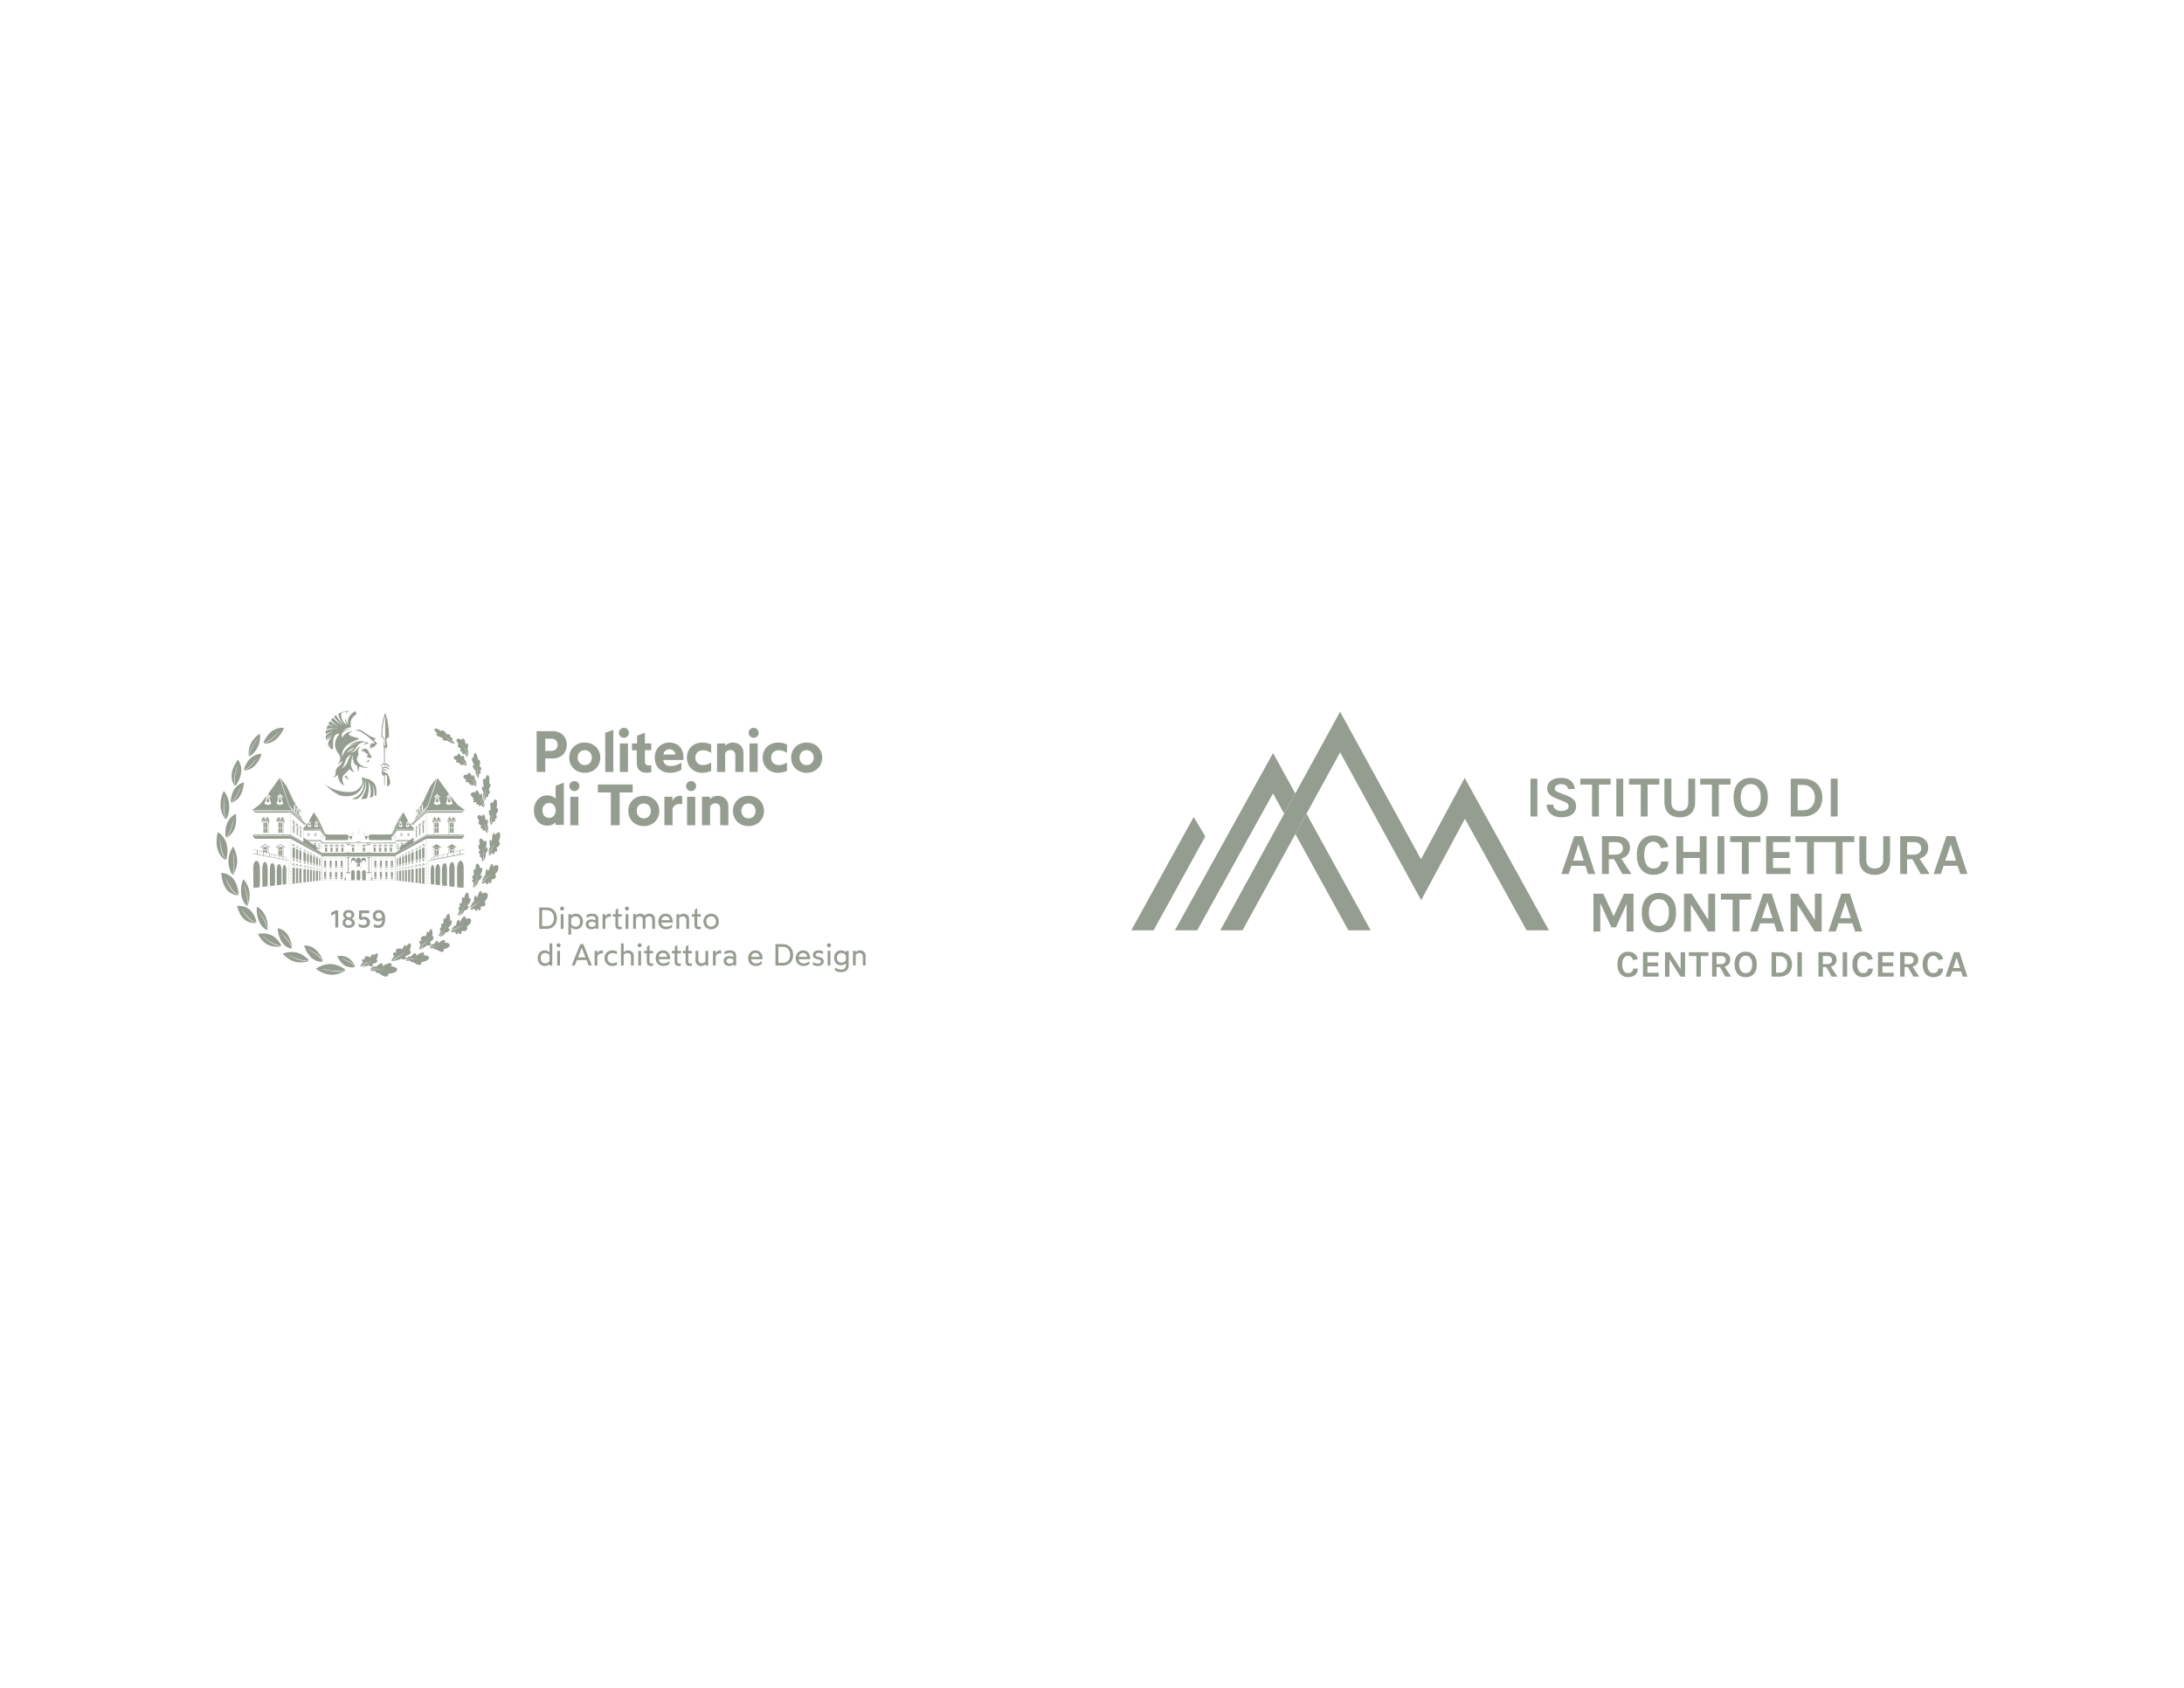 <?xml version="1.0" encoding="UTF-8"?>
<svg xmlns="http://www.w3.org/2000/svg" id="Livello_1" version="1.1" viewBox="0 0 792 612">
  <defs>
    <style>
      .st0 {
        fill: #959d90;
      }
    </style>
  </defs>
  <g>
    <path class="st0" d="M566.22,296.35c-.95,0-1.83-.16-2.63-.5-.8-.33-1.45-.84-1.94-1.51s-.76-1.54-.8-2.58h2.45c0,.53.13.96.39,1.3.26.34.61.59,1.05.76s.92.25,1.45.25.96-.07,1.36-.2c.4-.13.71-.33.94-.58.23-.25.34-.55.34-.89,0-.46-.14-.82-.42-1.08-.28-.26-.72-.5-1.34-.72l-2.71-1.08c-1.06-.42-1.87-.9-2.43-1.45-.56-.55-.85-1.31-.85-2.27,0-1.11.44-2.01,1.32-2.71.88-.69,2.11-1.04,3.69-1.04s2.72.36,3.56,1.07c.84.72,1.31,1.71,1.43,2.99h-2.45c-.09-.54-.34-.98-.74-1.3-.4-.33-1-.49-1.8-.49-.7,0-1.26.15-1.67.44-.41.29-.61.66-.61,1.1,0,.38.13.68.39.9s.66.44,1.2.64l3,1.16c1.01.39,1.79.89,2.34,1.49.54.6.81,1.35.81,2.25,0,.82-.21,1.54-.62,2.14-.42.6-1.02,1.07-1.82,1.4s-1.76.5-2.91.5Z"></path>
    <path class="st0" d="M573.08,284.49v-2.16h10.99v2.16h-4.81l.56-.57v12.13h-2.49v-12.13l.56.57h-4.81Z"></path>
    <path class="st0" d="M586.15,296.05v-13.72h2.49v13.72h-2.49Z"></path>
    <path class="st0" d="M590.75,284.49v-2.16h10.99v2.16h-4.81l.56-.57v12.13h-2.49v-12.13l.56.57h-4.81Z"></path>
    <path class="st0" d="M603.61,282.34h2.49v8.54c0,1.13.29,1.94.86,2.44.57.5,1.31.75,2.2.75s1.64-.25,2.21-.75c.57-.5.86-1.31.86-2.44v-8.54h2.49v8.54c0,1.16-.22,2.14-.67,2.96-.44.82-1.08,1.44-1.91,1.87-.83.43-1.82.64-2.99.64s-2.16-.21-2.99-.64c-.83-.43-1.46-1.05-1.91-1.87-.44-.82-.67-1.8-.67-2.96v-8.54Z"></path>
    <path class="st0" d="M616.56,284.49v-2.16h10.99v2.16h-4.81l.56-.57v12.13h-2.49v-12.13l.56.57h-4.81Z"></path>
    <path class="st0" d="M634.87,296.35c-1.22,0-2.29-.27-3.23-.8-.93-.54-1.66-1.33-2.19-2.4s-.79-2.38-.79-3.96.26-2.94.79-3.99,1.26-1.84,2.19-2.36c.93-.52,2.01-.78,3.23-.78s2.31.27,3.24.8c.94.53,1.67,1.33,2.2,2.38.53,1.06.79,2.37.79,3.94s-.26,2.93-.79,3.99c-.53,1.06-1.26,1.86-2.2,2.38-.94.52-2.02.79-3.24.79ZM634.87,294.09c1.12,0,2.01-.42,2.67-1.27s.99-2.06.99-3.66-.33-2.73-.99-3.58-1.55-1.28-2.67-1.28-1.98.43-2.64,1.28-.99,2.05-.99,3.6.33,2.8.99,3.64c.66.84,1.54,1.26,2.64,1.26Z"></path>
    <path class="st0" d="M649.4,282.34h4.44c1.39,0,2.62.28,3.67.84,1.05.56,1.87,1.35,2.45,2.38s.88,2.24.88,3.65-.29,2.59-.88,3.62c-.58,1.03-1.4,1.82-2.45,2.38-1.05.56-2.27.85-3.67.85h-4.44v-13.72ZM651.9,284.6v9.21h1.94c.89,0,1.65-.2,2.3-.6.64-.4,1.14-.95,1.49-1.64s.52-1.48.52-2.36-.17-1.69-.52-2.38-.85-1.23-1.49-1.63c-.64-.4-1.41-.6-2.3-.6h-1.94Z"></path>
    <path class="st0" d="M663.91,296.05v-13.72h2.49v13.72h-2.49Z"></path>
    <path class="st0" d="M566.21,316.9l4.67-13.72h3.13l4.48,13.72h-2.62l-.95-2.96h-5.09l-.97,2.96h-2.64ZM570.46,312.06h3.87l-1.92-5.9-1.94,5.9Z"></path>
    <path class="st0" d="M580.93,316.9v-13.72h5.07c1.64,0,2.9.38,3.78,1.15.88.77,1.32,1.79,1.32,3.05s-.44,2.25-1.32,3.02c-.88.76-2.14,1.15-3.78,1.15h-2.58v5.35h-2.49ZM583.42,309.89h2.32c.92,0,1.61-.21,2.08-.63.47-.42.71-.96.71-1.63s-.22-1.23-.64-1.65c-.43-.42-1.06-.63-1.89-.63h-2.58v4.54ZM588.35,316.9l-3.63-6.43h2.66l4.23,6.43h-3.25Z"></path>
    <path class="st0" d="M599.52,317.2c-1.2,0-2.25-.29-3.14-.86s-1.58-1.4-2.08-2.47c-.49-1.07-.74-2.36-.74-3.86s.26-2.85.77-3.9c.51-1.05,1.22-1.85,2.11-2.39.9-.54,1.92-.81,3.08-.81,1.6,0,2.85.39,3.75,1.16.9.78,1.47,1.78,1.73,3.02l-2.66.49c-.22-.72-.57-1.3-1.05-1.74-.48-.44-1.07-.67-1.76-.67-.61,0-1.17.18-1.66.53-.49.36-.89.89-1.18,1.61-.29.72-.44,1.62-.44,2.69,0,1.02.13,1.89.39,2.62.26.73.63,1.3,1.12,1.69.49.39,1.08.59,1.77.59.89,0,1.59-.24,2.08-.71.49-.48.73-1.08.73-1.82h2.66c0,1.02-.22,1.89-.66,2.61s-1.07,1.26-1.89,1.64c-.82.38-1.79.57-2.93.57Z"></path>
    <path class="st0" d="M607.92,303.19h2.49v5.73h5.98v-5.73h2.49v13.72h-2.49v-5.81h-5.98v5.81h-2.49v-13.72Z"></path>
    <path class="st0" d="M622.83,316.9v-13.72h2.49v13.72h-2.49Z"></path>
    <path class="st0" d="M627.42,305.34v-2.16h10.99v2.16h-4.81l.56-.57v12.13h-2.49v-12.13l.56.57h-4.81Z"></path>
    <path class="st0" d="M640.47,316.9v-13.72h8.81v2.16h-6.32v3.61h5.94v2.16h-5.94v3.61h6.32v2.18h-8.81Z"></path>
    <path class="st0" d="M651.05,305.34v-2.16h10.99v2.16h-4.81l.56-.57v12.13h-2.49v-12.13l.56.57h-4.81Z"></path>
    <path class="st0" d="M661.44,305.34v-2.16h10.99v2.16h-4.81l.56-.57v12.13h-2.49v-12.13l.56.57h-4.81Z"></path>
    <path class="st0" d="M674.3,303.19h2.49v8.54c0,1.13.29,1.94.86,2.44.57.5,1.31.75,2.2.75s1.64-.25,2.21-.75c.57-.5.86-1.31.86-2.44v-8.54h2.49v8.54c0,1.16-.22,2.14-.67,2.96-.44.82-1.08,1.44-1.91,1.87-.83.43-1.82.64-2.99.64s-2.16-.21-2.99-.64c-.83-.43-1.46-1.05-1.91-1.87-.44-.82-.67-1.8-.67-2.96v-8.54Z"></path>
    <path class="st0" d="M689.09,316.9v-13.72h5.07c1.64,0,2.9.38,3.78,1.15.88.77,1.32,1.79,1.32,3.05s-.44,2.25-1.32,3.02c-.88.76-2.14,1.15-3.78,1.15h-2.58v5.35h-2.49ZM691.58,309.89h2.32c.92,0,1.61-.21,2.08-.63.47-.42.71-.96.71-1.63s-.22-1.23-.64-1.65c-.43-.42-1.06-.63-1.89-.63h-2.58v4.54ZM696.51,316.9l-3.63-6.43h2.66l4.23,6.43h-3.25Z"></path>
    <path class="st0" d="M701.19,316.9l4.67-13.72h3.13l4.48,13.72h-2.62l-.95-2.96h-5.09l-.97,2.96h-2.64ZM705.44,312.06h3.87l-1.92-5.9-1.94,5.9Z"></path>
    <path class="st0" d="M577.84,324.04h3.57l3.87,8.39h-.21l3.87-8.39h3.44v13.72h-2.51v-10.84h.38l-4.27,9.34h-1.63l-4.25-9.3h.23v10.8h-2.49v-13.72Z"></path>
    <path class="st0" d="M601.57,338.05c-1.22,0-2.29-.27-3.23-.8-.93-.54-1.66-1.33-2.19-2.4s-.79-2.38-.79-3.96.26-2.94.79-3.99,1.26-1.84,2.19-2.36c.93-.52,2.01-.78,3.23-.78s2.31.27,3.24.8c.94.53,1.67,1.33,2.2,2.38.53,1.06.79,2.37.79,3.94s-.26,2.93-.79,3.99c-.53,1.06-1.26,1.86-2.2,2.38-.94.52-2.02.79-3.24.79ZM601.57,335.79c1.12,0,2.01-.42,2.67-1.27s.99-2.06.99-3.66-.33-2.73-.99-3.58-1.55-1.28-2.67-1.28-1.98.43-2.64,1.28-.99,2.05-.99,3.6.33,2.8.99,3.64c.66.84,1.54,1.26,2.64,1.26Z"></path>
    <path class="st0" d="M610.71,324.04h2.73l6.23,9.78h-.19v-9.78h2.49v13.72h-2.54l-6.64-10.38h.4v10.38h-2.49v-13.72Z"></path>
    <path class="st0" d="M624.06,326.19v-2.16h10.99v2.16h-4.81l.56-.57v12.13h-2.49v-12.13l.56.57h-4.81Z"></path>
    <path class="st0" d="M634.68,337.75l4.67-13.72h3.13l4.48,13.72h-2.62l-.95-2.96h-5.09l-.97,2.96h-2.64ZM638.93,332.91h3.87l-1.92-5.9-1.94,5.9Z"></path>
    <path class="st0" d="M649.36,324.04h2.73l6.23,9.78h-.19v-9.78h2.49v13.72h-2.54l-6.64-10.38h.4v10.38h-2.49v-13.72Z"></path>
    <path class="st0" d="M663.06,337.75l4.67-13.72h3.13l4.48,13.72h-2.62l-.95-2.96h-5.09l-.97,2.96h-2.64ZM667.3,332.91h3.87l-1.92-5.9-1.94,5.9Z"></path>
    <g>
      <path class="st0" d="M590.38,354.32c-.78,0-1.46-.19-2.03-.56-.58-.37-1.02-.9-1.34-1.59-.32-.69-.48-1.52-.48-2.49s.16-1.84.5-2.52c.33-.68.79-1.2,1.37-1.54.58-.35,1.24-.52,1.99-.52,1.03,0,1.84.25,2.42.75.58.5.95,1.15,1.12,1.95l-1.72.31c-.14-.46-.37-.84-.68-1.13s-.69-.43-1.14-.43c-.4,0-.75.12-1.07.35-.32.23-.57.58-.76,1.04-.19.46-.28,1.05-.28,1.74,0,.66.08,1.22.25,1.69.17.47.41.84.72,1.09s.7.38,1.15.38c.58,0,1.03-.15,1.34-.46.32-.31.47-.7.47-1.18h1.72c0,.66-.14,1.22-.43,1.68-.28.46-.69.82-1.22,1.06-.53.25-1.16.37-1.89.37Z"></path>
      <path class="st0" d="M595.8,354.12v-8.87h5.7v1.39h-4.08v2.34h3.84v1.39h-3.84v2.34h4.08v1.41h-5.7Z"></path>
      <path class="st0" d="M603.79,345.26h1.76l4.03,6.32h-.12v-6.32h1.61v8.87h-1.64l-4.29-6.71h.26v6.71h-1.61v-8.87Z"></path>
      <path class="st0" d="M612.43,346.65v-1.39h7.1v1.39h-3.11l.36-.37v7.84h-1.61v-7.84l.36.37h-3.11Z"></path>
      <path class="st0" d="M620.88,354.12v-8.87h3.28c1.06,0,1.87.25,2.44.74.57.5.85,1.15.85,1.97s-.28,1.46-.85,1.95-1.38.74-2.44.74h-1.67v3.46h-1.61ZM622.49,349.59h1.5c.59,0,1.04-.14,1.35-.41s.46-.62.46-1.06-.14-.8-.42-1.07c-.28-.27-.69-.41-1.22-.41h-1.67v2.94ZM625.67,354.12l-2.35-4.15h1.72l2.73,4.15h-2.1Z"></path>
      <path class="st0" d="M633.05,354.32c-.79,0-1.48-.17-2.09-.52-.6-.35-1.08-.86-1.42-1.55-.34-.69-.51-1.54-.51-2.56s.17-1.9.51-2.58c.34-.68.81-1.19,1.42-1.52.6-.33,1.3-.5,2.09-.5s1.49.17,2.1.52,1.08.86,1.42,1.54c.34.68.51,1.53.51,2.55s-.17,1.89-.51,2.58-.82,1.2-1.42,1.54c-.61.34-1.3.51-2.1.51ZM633.05,352.85c.72,0,1.3-.27,1.72-.82s.64-1.33.64-2.36-.21-1.76-.64-2.32c-.43-.55-1-.83-1.72-.83s-1.28.28-1.71.83c-.43.55-.64,1.33-.64,2.33s.21,1.81.64,2.35c.43.54,1,.82,1.71.82Z"></path>
      <path class="st0" d="M642.45,345.26h2.87c.9,0,1.69.18,2.37.54.68.36,1.21.88,1.58,1.54.38.66.57,1.45.57,2.36s-.19,1.68-.57,2.34-.91,1.18-1.58,1.54c-.68.36-1.47.55-2.37.55h-2.87v-8.87ZM644.06,346.72v5.96h1.26c.57,0,1.07-.13,1.49-.39.42-.26.74-.61.96-1.06.23-.45.34-.96.34-1.53s-.11-1.09-.34-1.54c-.23-.45-.55-.8-.96-1.06-.42-.26-.91-.39-1.49-.39h-1.26Z"></path>
      <path class="st0" d="M651.82,354.12v-8.87h1.61v8.87h-1.61Z"></path>
      <path class="st0" d="M659.44,354.12v-8.87h3.28c1.06,0,1.87.25,2.44.74.57.5.85,1.15.85,1.97s-.28,1.46-.85,1.95-1.38.74-2.44.74h-1.67v3.46h-1.61ZM661.05,349.59h1.5c.59,0,1.04-.14,1.35-.41s.46-.62.46-1.06-.14-.8-.42-1.07c-.28-.27-.69-.41-1.22-.41h-1.67v2.94ZM664.23,354.12l-2.35-4.15h1.72l2.73,4.15h-2.1Z"></path>
      <path class="st0" d="M668.23,354.12v-8.87h1.61v8.87h-1.61Z"></path>
      <path class="st0" d="M675.61,354.32c-.78,0-1.46-.19-2.03-.56-.58-.37-1.02-.9-1.34-1.59-.32-.69-.48-1.52-.48-2.49s.16-1.84.5-2.52c.33-.68.79-1.2,1.37-1.54.58-.35,1.24-.52,1.99-.52,1.03,0,1.84.25,2.42.75.58.5.95,1.15,1.12,1.95l-1.72.31c-.14-.46-.37-.84-.68-1.13s-.69-.43-1.14-.43c-.4,0-.75.12-1.07.35-.32.23-.57.58-.76,1.04-.19.46-.28,1.05-.28,1.74,0,.66.08,1.22.25,1.69.17.47.41.84.72,1.09s.7.38,1.15.38c.58,0,1.03-.15,1.34-.46.32-.31.47-.7.47-1.18h1.72c0,.66-.14,1.22-.43,1.68-.28.46-.69.82-1.22,1.06-.53.25-1.16.37-1.89.37Z"></path>
      <path class="st0" d="M681.03,354.12v-8.87h5.7v1.39h-4.08v2.34h3.84v1.39h-3.84v2.34h4.08v1.41h-5.7Z"></path>
      <path class="st0" d="M689.06,354.12v-8.87h3.28c1.06,0,1.87.25,2.44.74.57.5.85,1.15.85,1.97s-.28,1.46-.85,1.95-1.38.74-2.44.74h-1.67v3.46h-1.61ZM690.67,349.59h1.5c.59,0,1.04-.14,1.35-.41s.46-.62.46-1.06-.14-.8-.42-1.07c-.28-.27-.69-.41-1.22-.41h-1.67v2.94ZM693.85,354.12l-2.35-4.15h1.72l2.73,4.15h-2.1Z"></path>
      <path class="st0" d="M701.07,354.32c-.78,0-1.46-.19-2.03-.56-.58-.37-1.02-.9-1.34-1.59-.32-.69-.48-1.52-.48-2.49s.16-1.84.5-2.52c.33-.68.79-1.2,1.37-1.54.58-.35,1.24-.52,1.99-.52,1.03,0,1.84.25,2.42.75.58.5.95,1.15,1.12,1.95l-1.72.31c-.14-.46-.37-.84-.68-1.13s-.69-.43-1.14-.43c-.4,0-.75.12-1.07.35-.32.23-.57.58-.76,1.04-.19.46-.28,1.05-.28,1.74,0,.66.08,1.22.25,1.69.17.47.41.84.72,1.09s.7.38,1.15.38c.58,0,1.03-.15,1.34-.46.32-.31.47-.7.47-1.18h1.72c0,.66-.14,1.22-.43,1.68-.28.46-.69.82-1.22,1.06-.53.25-1.16.37-1.89.37Z"></path>
      <path class="st0" d="M705.53,354.12l3.02-8.87h2.02l2.9,8.87h-1.69l-.61-1.91h-3.29l-.63,1.91h-1.71ZM708.28,351h2.5l-1.24-3.81-1.26,3.81Z"></path>
    </g>
    <g>
      <path class="st0" d="M555.01,296.05v-13.72h2.49v13.72h-2.49Z"></path>
      <polygon class="st0" points="561.75 337.44 531.15 282.06 515.3 311.55 485.97 258.07 469.73 287.69 465.69 295.05 442.51 337.33 450.59 337.33 469.74 302.41 473.78 295.05 485.97 272.8 515.37 326.4 531.24 296.87 553.59 337.33 561.65 337.33 561.65 337.44 561.75 337.44"></polygon>
      <polygon class="st0" points="432.87 296.24 410.18 337.44 410.29 337.44 410.29 337.33 418.33 337.33 437.09 303.27 432.87 296.24"></polygon>
      <g>
        <polygon class="st0" points="478.43 303.5 473.78 295.05 469.74 302.41 473 308.32 488.97 337.33 497.06 337.33 478.43 303.5"></polygon>
        <polygon class="st0" points="468.15 284.84 461.66 273.04 426.05 337.33 434.16 337.33 461.64 287.7 463.76 291.54 465.69 295.05 469.73 287.69 468.15 284.84"></polygon>
      </g>
    </g>
  </g>
  <g>
    <g>
      <path class="st0" d="M154.97,297.96h-.4l-.26.19.03.05.25-.18h.39v-.06ZM154.97,297.48h-.4l-.26.19.03.05.25-.18h.39v-.06ZM154.97,296.99h-.4l-.24.22.03.05.23-.21h.38v-.06ZM154.97,296.5h-.4l-.24.22.03.04.23-.21h.38v-.06ZM154.97,298.45h-.4l-.24.17.03.05.23-.16h.39v-.06ZM154.97,299.42h-.4l-.24.18.03.05.23-.17h.39v-.06ZM154.97,298.93h-.4l-.24.18.03.05.23-.17h.39v-.06ZM153.92,298.11c-.33.27-.5.41-.83.68.02.14.04.29.04.43.02.06.04.1.06.16v3.51s.02-.01.03-.02v-3.9c.37-.36.72-.38.7-.86M153.7,301.86v-3.01c-.16.13-.24.19-.4.31v2.96c.16-.1.24-.16.4-.26M153.62,297.41c0,.66-.24.83-.24.21s-.29.99-.29.99c.33-.27.5-.41.84-.69,0,0-.31-1.11-.31-.52M152.61,299.17c-.3.24-.45.37-.75.61.02.14.04.26.03.41.02.06.03.09.05.15v3.32s.02-.01.03-.02v-3.69c.33-.32.66-.34.64-.79M152.41,302.72v-2.84c-.14.11-.22.17-.36.28v2.8c.14-.09.22-.14.36-.24M154.97,296.02h-.4l-.24.22.03.04.23-.21h.38v-.06ZM154.97,299.9h-.4l-.26.19.03.05.25-.18h.39v-.06ZM154.97,295.04h-.4l-.24.22.03.04.23-.21h.38v-.06ZM154.97,295.53h-.4l-.24.22.03.04.23-.21h.38v-.06ZM154.97,300.39h-.4l-.24.17.03.05.23-.16h.39v-.06ZM151.69,293.64l.56-1.11.22.21-.08.18-.11-.08-.31.69.17-.08-.22.48-.23-.28ZM152.51,294.55l-.33.46v-1.57h0s.14-.37.14-.37l.18.03v1.45ZM152.92,292.54l.42-.97h.04v2.07l-.46.57v-1.67ZM150.37,297.23l4.74-5.11,3.28-10.03-2.28,2.9-2.76,5.87h-.23l-.5,1.3.56-1.11.06.06-.61,1.29-.03-.03h-.43l-.5,1.29-.11-.14h-.43l-.5,1.29.56-1.11.45.43h.18l-.15.31v.98l-.49.61v-.54s0-1.02,0-1.02l.09-.24.3.05-.35-.27-.31.69.16-.08v1.09l-.72,1.54ZM163.32,289.7h-.83v1.16h.83v-1.16ZM158.63,266.07c-.12.08-.42-.05-.41.14.08.93,1.86,1.07,2.46,1.44,0,.15-.51.18-.2.51.16.17.36.27.58.33.47.17,1.14.04,1.55.16.09.13-.24-.01-.11.18.4.22,1.73.89,2.08.91-1.28-1.25-2.78-2.26-4.09-3.46,1.09.97,2.35,1.73,3.44,2.72.28.22.53.5.81.65,0,0,.11.03.13-.08-.01-.33-.25-.38-.44-.61-.07-.11-.21-.4-.31-.44-.1-.05-.17-.01-.21-.09-.05-.08.16-.28.17-.45.03-.28-.25-.81-.6-.6-.36.17-.12-.11-.1-.32-.01-.56-.64-1.01-1.1-.8-.08.05-.11.11-.2.06-.17-.09-.47-.8-1.07-1.27-.37-.27-.73-.4-.84-.07,0,.12-.1.16-.33,0-.41-.27-1.07-.67-1.57-.79-1.09-.25-.78.64-.08,1.39.24.27.49.48.45.51M164.49,274.73c0,.41.44.66.76.81.19.08.43.17.25.35-.15.16-.19.45.13.56.39.19,1.08-.1,1.02.16-.04.12-.15.23-.08.37.1.21.43.22.58.13.09-.04.24-.28.3-.26.03,0-.01.11-.05.23-.17.4.11.56.44.38.22-.12.42-.64.44-.18.03.09.25.11.33.15.08.04.16.19.2.22.2.12.39-.02.32-.24-.66-.89-1.48-1.8-2.58-2.13-.03,0-.04,0-.04,0,.11.02.21.04.33.09.98.36,1.76,1.12,2.4,1.92.01-.42-.31-1.26-.52-1.69-.04-.07-.07-.11-.1-.11-.16-.01-.03.24-.14.22-.15-.46-.01-1.55-.65-1.76-.29-.05-.21.44-.32.55-.08.02-.26-.37-.36-.48-.27-.4-.8-1.02-1.21-.51-.12.15.05.28.03.45,0,.05-.21,0-.46.04-.44.05-1.03.24-1.03.77M163.83,307.17c-.4,0-.73.4-.73.88h1.45c0-.48-.32-.88-.73-.88M165.78,269.09c.14.22.35.49.47.65.12.17.06.26-.06.29-.27.09-.35.37-.09.69.22.33.87.57,1.05.8,0,.18-.3.18-.29.55,0,.4.46.52.58.54.12.02.37-.12.43-.07.03.03-.05.1-.14.19-.38.32-.04.65.32.67.31.02.71-.37.54.11,0,.12.22.3.28.39.07.1.08.32.11.38.06.15.35.32.42.07-.02-.56-.27-1.18-.45-1.75-.33-.89-.73-1.81-1.39-2.51-.09-.09.01,0,.05.04,1.05,1.09,1.6,2.61,1.99,4.05.21-.43.24-1.93.09-2.4-.16-.13-.14.24-.24.14-.03-.02,0-.15.06-.33.16-.6.48-1.5,0-2.02-.29-.26-.4.31-.57.36-.17-.2-.29-2.49-1.3-2.1-.2.07-.05.32-.14.47-.03.05-.24-.13-.52-.25-1.05-.5-1.92-.05-1.2,1.03M158.12,290.86h.83v-1.16h-.83v1.16ZM159.05,308.31h-.66v1.77h.66v-1.77ZM154.97,300.88h-.4l-.26.18.03.05.25-.17h.39v-.06ZM154.31,302.5l.02.05.25-.15h.39v-.06h-.39l-.27.16ZM158.75,296.4c0,.82-.87.79-.87.01s-1.08.94-1.08.94h3.08s-1.13-1.67-1.13-.95M154.97,301.85h-.39l-.27.17.02.05.25-.16h.39v-.06ZM164.19,296.4c0,.82-.87.79-.87.01s-1.08.94-1.08.94h3.08s-1.13-1.67-1.13-.95M113.81,306.09h.8l.12-.32h-1.03l.12.32ZM154.97,301.36h-.4l-.26.17.02.05.25-.16h.39v-.06ZM131.54,302.59h1.12l.08-.11h-1.21v.11ZM132.07,301.8c0-.2-.26-.2-.26,0,0,.2.26.2.26,0M130.02,301.95v-.09c-.34,0-.79.13-1.05.33.26-.17.72-.24,1.05-.24M130.14,301.02c0-.2-.26-.2-.26,0,0,.2.26.2.26,0M133.15,302.84h.08c0-.19.12-.34.27-.36-.19-.03-.35.15-.35.36M118.88,270.19c.31.65.71,1.26,1.21,1.8-.5-.65-.89-1.38-1.17-2.16-.02.12-.03.24-.04.36M123.53,288.5c6.97,1.44,8.66-4.15,8.29-6.06.44,2.29-.01,5.97-4.21,7.22.61.02,1.36.3,1.93.04,2.01-1.11,3.38-4.1,2.98-7.23,0,0,.26,1.01.23,2.42-.02,1.5-.52,2.58-1.8,4.9.69-.05,1.37-.13,2.04-.26.58-1.36,1.02-3.72.58-6.17.61,1.02,1.24,3.29.58,5.89.37-.1.74-.22,1.1-.35.39-1.47.26-3.05-.32-4.42.64,1.15.93,1.88.98,4.17.21-.08.41-.17.61-.27,0-.25.02-.6.02-1.11,0-2.09-.65-3.33-1.41-3.83-.24-.22-.49-.37-.7-.39-.09-.24-.59-.65-.96-.45-.28-.36-.97-.25-.98-.25-.2-.4-1.29-.53-1.38-.45.66,1.56.53,2.96-1.81,4.67-1.94,1.37-9.51.44-12.08-3.05,1.63,2.16,3.8,3.89,6.31,4.98M145.1,299.33h.47v-.66h-.47v.66ZM148.07,298.66h-.47v.66h.47v-.66ZM117.95,302.28l-2.47-5.11-1.5-2.47,2.21,5.04,1.76,2.54ZM125.55,281.08c-.23.18-.42.39-.56.57.52.69,1.13.88,1.66,1,.04,0,.09.01.14.02-.76-.4-1.1-1.03-1.25-1.58M127.36,302.59h1.12v-.11h-1.21l.08.11ZM152.33,298.5c0,.63-.21.78-.21.19s-.27.93-.27.93c.3-.25.45-.37.76-.62,0,0-.28-1.06-.28-.5M128.22,301.8c0-.2-.26-.2-.26,0,0,.2.26.2.26,0M126.53,302.47c.15.02.27.18.27.36h.08c0-.22-.16-.4-.35-.36M130.02,301.86v.09c.33,0,.79.06,1.05.24-.26-.19-.71-.33-1.05-.33M146.05,294.7l-1.5,2.47-2.47,5.11,1.76-2.54,2.21-5.04ZM138.44,280.3c.05.18.21.51.41.75.11.2.24.39.47.5,0,.33,0,.82,0,1.15l.02,2.38.22-.62c.02-.65,0-3.5,0-3.59.14.14.63.35.76.35.02,0,.05,4.02.05,4.16.42-.37.83-.77,1.21-1.19-.12-.97-.36-2.24-.46-2.46-.15-.33-.43-.86-.58-1.11-.15-.25-.41-.35-.41-.35-.43-.04-.68-.39-.77-.46-.09-.06-.18.04-.45.08-.27.04-.22-.21-.22-.21.11.03.61-.4.74-.42.13-.02.86.21.9.23.03.02.19-.03.19-.03-.16-.19-1.23-.6-1.3-.64-.07-.04-.43.32-.53.49-.1.17-.24.04-.24.04,0,0-.11.19-.02.95M139.61,278.37c.38,0,1.27.59,1.33.63.06.04.07-.28.06-.3,0-.03-.06-.25-.21-.26-.15-.02-.45-.26-.56-.38-.1-.12-.23-.18-.24-.15-.02.03-.08.08-.39.07-.31-.01-.66.11-.75.22-.09.11-.24.14-.24.14-.28.37-.14.79-.14.79.14-.32.76-.77,1.14-.76M125.28,275.93c.4-1.29,1.35-2.03,2.22-2.38,0,0-.98,1.08-1.3,2.21-.09.3-.2.61-.33.86-.75,1.48-2.04,2.07-2.04,2.07,0,0,.8-.63,1.45-2.77M126.9,271.81c.08-.04.17-.09.26-.13.82-.34,1.29-.87,1.29-.87,0,0-.17.84-1.16,1.27-.33.14-.56.25-.74.35-.37.2-.52.34-.75.57,0,0,.2-.71,1.1-1.19M118.34,266.69c-.44.4-.1,1.09-.07,1.6.64-.88,1.36-1.63,2.83-2.32,0,0-1.67.84-2.42,2.25,0,0-.18.33-.24.59,0,0,0-.01.01-.02.43-.65,1.19-1.32,2.11-1.79-.63.53-1.28,1.26-1.6,2.59.24.59.52,1.07.76,1.44.17.23.4.54.61.8l.46-.34c-.19-3.86.3-5.49,2.38-5.49-1.81,2.28-2.43,4.45-.59,7.04.41.53.8,1.11.84,1.78-.04.87-.25,1.51-1.01,2.36.41-.19,1.28-.82,1.64-1.36,0,0,.11.75-.59,1.53-.17.19-.35.32-.55.46-.96.67-1.2,1.51-1.22,2.12-.02.2,0,.42,0,.67,0,.92-1.12,1.25-1.12,1.25,0,0-.15.04-.24.07.34-.03.69-.09,1.01-.19.84-.29,1.02-.71,1.15-1.01,0,0,0,.04,0,.12.02,1.04.73,3.67,2.37,3.9-.59-.78-1.13-2.73-.21-3.73.64-.76,1.63-1.27,2.01-2.23.43.54.83.9,1.95,1.19-.56-.49-.9-1.08-1.11-1.67-.16-.46-.24-.94-.26-1.42.12-.17.16-.78.18-1.1.08-.83.35-1.52.77-1.98-.07.18-.38,1.01-.29,1.87l.27-.43c0,.28,0,.81.08,1.08.12.46.42.86.83,1.11.15.1.32.19.48.26,0,.02,0,.25,0,.33.1,1.07.46,1.86.46,1.86l.06-.3c-.02-1.02.17-1.45.32-1.63.34-.04.87.29,1.21.31,1.18.21,1.49.17,1.95-.18-.16.05-.33.08-.51.09-1.9.03-4.43-2.08-3.35-3.87.19-.37.36-.75.25-1.11-.07-.23-.1-.48-.1-.73.02-.54.06-1.08.42-1.47.12-.2.71-.49.73-.46-.37.04-.68.14-.98.34-.53.38-.73,1.19-1.29,1.48-.57.38-1.26.51-1.91.5.06-.01.18-.03.34-.08.61-.17,1.25-.51,1.59-1.11.84-1.33,1.14-1.68,1.78-2.07.57-.35,1.11-.43,1.11-.43.18-.04.41-.07.68-.04,0,0,.07-.08.22-.15-.39-.12-.79-.21-1.2-.25-2.12-.06-3.22.5-5.35,2.12,2.08-1.27,3.88-1.52,3.88-1.52-2.74.91-3.86,1.71-4.87,3.09-.32.41-.76,1.36-.99,2.05-.46-4.64,5.49-6.13,6.09-6.46.26-.2-.15-.33-.92-.56-.81-.27-3.6-.67-2.34-1.76.41-.36,1.06-.62,1.06-.62-2.71.16-3.78,2.39-3.78,2.39-.3-.55-.22-1.17-.04-1.68.31-.35,1.23-1.16,3.46-1.63-.06.02-1.9.1-3.11.88.81-1.08,2.57-1.29,2.85-1.33-.17-1.13-.7-3.07,1.95-4.67,0,0-.3-1.21-.3-1.21-3.12,1.68-2.97,3.88-2.59,5.05-.75-1.01-1.09-2.41-1.09-2.41-.28.97.61,2.43.61,2.43-1.57-1.05-2.52-2.76-2.01-4.36.57-.24,1.18-.44,1.84-.59-.23.58.02,1.35.02,1.35-.17-.95.57-1.39.79-1.5.33-.05.67-.08,1.03-.1-1.87-.01-3.46.4-4.78,1.09,0,.09,0,.2,0,.31.05.78.44,2.06,2.04,3.6,0,0-1.93-1.22-2.74-3.13-.1-.6-.63.18-.92.33.06.09.12.18.18.27.46.66,1.31,1.64,2.85,2.79,0,0-1.89-.9-3.19-2.44-.29-.58-.62.24-.91.48.63.86,1.48,1.77,2.92,2.37-.88-.28-1.85-.72-2.98-1.69-.43-.59-.69.59-.95.91.72.27,1.62.6,2.33.79-.73-.14-1.75-.35-2.51-.41-.1.42-.91,1.73-.11,1.38,1.42-.39,3.96-.21,3.82-.18-1.48-.04-2.67.21-3.92.57-.7.07-.45,1.02-.56,1.54.79-.46,1.91-1.05,2.69-1.14.04-.05-1.7.69-2.48,1.56M151.37,300.18c-.38.36-.72.41-.62.75.09,1.33,0,2.15.02,3.48.01,0,.01,0,.03-.02,0-1.34.01-2.17.02-3.51.28-.27.57-.28.54-.7M140.63,277.15c-.07-.06-.47-.3-.59-.33-.09-.03-.54,0-.59,0-.25.02-.51.02-.73-.13-.02,0-.05,0-.07.01-.09.12,0,.26.09.36.2.2.38.33.71.32.33,0,.65-.16.91.04.17.15.47.43.53.51.08.11.09.4.09.4,0,0,.28-.16.11-.78-.08-.17-.3-.29-.45-.4M151.14,299.52c0,.59-.18.72-.18.16,0-.55-.23.86-.23.86.26-.21.39-.32.64-.53,0,0-.23-1.03-.23-.5M151.2,303.52c0-1.08,0-1.62,0-2.69-.12.1-.19.15-.31.24,0,1.06,0,1.6-.02,2.66.13-.08.19-.13.32-.21M134.79,274.28c-.71-.82-1.17-1.63-1.4-2.42-.18.12-.33.32-.33.32l.21-.5c-1.31-.39-1.29-.34-2.25.15.21-.03.67-.11,1.05-.1.18.04.37.12.06.1-.46-.03-.83.37-1.24.27-.05,0-.16-.08-.07.02.18.24.61.36.94.2-.1.18.09.36.27.32.11,0,.29-.13.34-.31.06.1.03.21,0,.31-.02.05,0,.03.08,0-.03.25.14.4.51.58.55.32.69.55.42.68-.41.17-.46.42-.14.74.39-.1.66.01.81.35.33-.13.58-.37.74-.73M133.36,276.49c.21.03.25-.09.36-.14-.23-.14-.88.03-.88.03l.52.11ZM133.83,269.48c-.3-.09-.64-.4-.94-.35-.44.32-.64.87-1.85.77,0,0,.7.29,1.94-.16.37-.13.64-.21.84-.26M133.81,276.05s.06.04.07.02c.25-.22.18-.63-.21-.51-.32.15-.6.52-1.03.4.02.04.08.14.15.18.33-.08.68-.13,1.01-.09M139.29,260.88c.12-.52.24-.97.36-1.34l.06,8.26c.02.62,0,1.53.01,2.16-.02-.18,0,.39-.01.37-.09-.02-.32.1-.34-.05l.14-1.62s.03-.83-.16-1.04c-.18-.35-.54-.55-.74-.65-.03-1.66.19-4.28.69-6.1M139.3,268.35l-.23,2.26c0,.09.15.07.15.07,0,0,.04,5.98.06,5.99,0,0,.27-.07.29-.07,0,0-.1-5.16.11-5.59.17.03.57.27.68.59l-.04-.82v-.1c.06.01.21.06.19-.06l-.44-2.29c.06-.32.21-.56.38-.72.14-.16.51-.35.61-.37.05-2.75-.34-5.78-1.24-8.35l-.16-.33c-.25.56-.46,1.38-.68,2.25-.5,1.84-.75,4.61-.69,6.4,0,0,.86.22,1.01,1.15M129.76,264.94c1.45.39,2.21,1.16,3.8,2.27-.11-.14,2.14,1.98,2.13,1.96.51.46-.11.3-.86.39-.18,0-.35,0-.5-.02.35.32.33.63.33.63-.16-.15-.5-.34-.65-.37.19.21.38.7.26,1.03-.01.08-.17.49-.11.43,0,.18.03.37.12.54,0-.17.07-.46.17-.64,1.51-.08,2.3-1.69,2.3-1.69,0,0-.35-.39-1.25-1.02l.66-.6c.07-.06.04-.17-.05-.19-.51-.09-1.9-.53-4.6-2.51-.5-.37-1.1-.57-1.72-.56-.33,0-.68.05-1.01.17l.98.18ZM138.76,277.52s-.35-.28-.41-.27c-.06.01-.2.1-.19.46.01.35.06.59.06.59,0,0,.05-.62.54-.78M158.49,287.82l1.25,1.26h-.27l-.93-.84-.93.84h-.36l1.25-1.26ZM157.67,289.08l.87-.63.87.63h-1.73ZM159.62,291.57c-.17,0-.37-.02-.51.1-.31.26-.93.26-1.24,0-.12-.1-.26-.11-.4-.1-.12,0-.2-.16-.14-.29l.47-1.13v-.45c0-.2.13-.36.3-.36h.89c.17,0,.3.16.3.36v.45l.48,1.13c.06.13-.02.29-.14.29M161.69,291.28l.47-1.13c0-.25-.07-.81.3-.81h.89c.38,0,.3.56.3.81,0,0,.48,1.13.48,1.13.09.32-.16.3-.37.29-.32.04-.52.34-.9.3-.38.04-.58-.26-.9-.3-.18.03-.34-.07-.26-.29M150.01,299.08v-.32l4.57-4.07h12.71s1.08-.73,1.08-.73l-1.14.19-12.64.02-4.92,4.6h.23v.06s-.4,0-.4,0l5.08-4.97c.62,0,13.93-.06,14.07-.04l-2.88-2.18-2-2.55h-1.72l.87-.63,1.22.89-1.22-1.1-.93.84h-.32l1.18-1.19-4.17-5.81-3.45,10.28-1.24,1.57-5.04,4.99c.26.05.83.12,1.09.16M150.73,314.49l.12-.31.25.04-.29-.23-.26.58.18-.09ZM151.49,308.23l-.76.33v3.37l.76-.21v-3.49ZM151.52,314.09l-.42-.51h-.37l-.42,1.1.48-.94.38.36h.36ZM153.07,311.29l.87-.24v-3.88l-.87.38v3.74ZM150.74,312.32c.09-.04.14.03.17.2.08.54.36.36.41-.1.03-.18.08-.28.17-.29v-.1c-.3.08-.45.12-.76.2v.1ZM153.07,311.73c.1-.04.16.03.2.22.04.24.13.4.24.37.24-.02.18-.79.43-.81v-.11l-.87.22v.11ZM153.72,306.05h-.42l-.48,1.24.54-1.07.43.41h.41l-.48-.58ZM153.73,306.78l-.33-.26-.3.66.2-.1.14-.35.29.05ZM149.32,312.91c.1.5.42.31.48-.12.04-.18.09-.27.2-.28v-.09c-.35.09-.53.14-.88.23v.09c.1-.04.17.02.2.17M149.39,308.66l.23.04-.27-.21-.24.53.16-.08.11-.28ZM150,308.89l-.88.38v3.1l.88-.24v-3.25ZM151.16,307.43h-.31l-.36.92.4-.79.32.3h.3l-.36-.43ZM150.7,308.26l.15-.07.1-.26.21.03-.25-.19-.22.49ZM149.31,314.69l.11-.27.22.03-.26-.2-.23.51.16-.08ZM150,314.34l-.37-.45h-.32l-.37.96.42-.83.33.32h.31ZM154.18,313.67l-.48-.58h-.42l-.48,1.24.54-1.07.43.41h.41ZM154.97,319.5h-.39l-.25-.02v.06s.25.02.25.02h.39v-.06ZM152.36,306.84h-.34l-.39,1.02.44-.87.35.33h.33l-.39-.48ZM154.97,318.53c-.15,0-.5,0-.65,0v.06s.25,0,.25,0h.39v-.06ZM154.97,315.61c-.16,0-.5,0-.65.02v.06c.15-.02.5-.02.65-.02v-.06ZM154.97,318.04h-.4s-.24,0-.24,0v.06c.15,0,.5,0,.65,0v-.06ZM154.97,315.12c-.16,0-.5,0-.65.03v.06c.15-.03.5-.03.65-.03v-.06ZM154.97,320.04v-.06c-.16,0-.49,0-.64-.03v.06c.15.03.49.03.64.03M154.97,319.01h-.65s0,.04,0,.04h.26s.39.01.39.01v-.06ZM152.13,307.4l.24.04-.27-.21-.24.54.17-.08.11-.28ZM152.66,307.72l-.76.33v3.56l.76-.21v-3.68ZM152.08,312.24c.08.56.36.39.41-.1.02-.17.08-.28.14-.3.06,0,.03-.05.03-.11-.3.08-.45.12-.76.2v.1c.09-.04.14.04.17.21M153.29,314.12l.14-.35.29.05-.33-.26-.3.66.2-.1ZM152.05,314.22l.12-.3.25.04-.29-.23-.26.57.18-.09ZM149.61,308.11h-.33l-.38.99.43-.86.34.33h.33l-.38-.47ZM152.83,313.83l-.42-.51h-.36l-.42,1.08.47-.93.37.36h.36ZM147.61,309.92l-.69.3v2.75l.69-.19v-2.86ZM145.17,310.81l-.2-.16-.18.4.12-.06.08-.21.18.03ZM145.16,310.37h-.25l-.29.75.33-.65.26.25h.25l-.29-.35ZM144.41,315.23l-.25-.3h-.22l-.25.65.28-.56.22.21h.21ZM145.42,310.88l-.69.3v2.4l.69-.19v-2.51ZM145.42,315.09l-.29-.35h-.25l-.29.75.33-.65.26.25h.25ZM144.87,315.36l.08-.21.18.03-.2-.16-.18.4.12-.06ZM145.42,313.61c-.27.07-.41.11-.69.18,0,.04-.02.08.03.06.16-.03.12.43.31.37.16,0,.16-.49.31-.53.05,0,.02-.04.03-.08M144.32,311.36l-.44.19v2.26l.44-.12v-2.33ZM157.47,320.19c.05.1.02-4.63.03-4.71,0-1.1-.3-1.95-.66-1.89-.37.05-.66.95-.66,1.99,0,1.86-.02,3.16.04,5.02.5.06.75.09,1.26.14v-.56ZM144.18,310.88h-.22l-.25.65.28-.56.22.21h.21l-.25-.3ZM159.04,308.04c-.02-1.15-1.44-1.14-1.45,0,0,0,1.46.01,1.45,0M146.22,309.81h-.29l-.33.86.37-.74.3.28h.28l-.33-.4ZM143.94,315.46l.07-.18.15.02-.17-.13-.15.34.11-.05ZM143.88,314.07c.13-.05.1.42.22.37.11.01.09-.47.22-.48v-.07c-.17.05-.26.07-.44.11v.07ZM143.86,311.47l.11-.05.07-.18.15.02-.17-.14-.15.34ZM146.9,310.06l.14-.07.1-.24.2.03-.23-.18-.2.46ZM148.41,308.73h-.29l-.33.86.37-.74.3.28h.28l-.33-.4ZM147.66,314.72l-.33-.4h-.29l-.33.86.37-.74.3.28h.28ZM148.71,309.45l-.69.3v2.93l.69-.19v-3.04ZM148.22,309.2l.2.03-.23-.18-.2.45.14-.07.1-.24ZM148.14,314.86l.1-.25.21.03-.24-.19-.22.48.15-.07ZM147.04,315.03l.1-.24.2.03-.23-.18-.2.45.14-.07ZM148.18,313.19c.08.47.33.31.37-.09.02-.14.07-.23.13-.25.05,0,.02-.05.03-.1-.27.07-.41.11-.69.18v.08c.08-.03.13.03.16.17M146.93,313.29c.2-.08.14.49.34.43.18,0,.15-.59.34-.6v-.08c-.27.07-.41.11-.69.18v.08ZM146.51,310.4l-.68.3v2.57l.68-.19v-2.68ZM145.83,313.57c.08-.03.13.02.16.15.08.41.33.26.37-.09.03-.14.07-.22.16-.23v-.08c-.27.07-.41.11-.68.18v.07ZM145.98,315.21l.09-.22.18.03-.21-.17-.19.42.13-.06ZM146.56,314.92l-.31-.37h-.26l-.31.79.34-.68.27.26h.26ZM145.8,310.59l.14-.07.1-.24.2.03-.23-.18-.2.45ZM147.33,309.28h-.29l-.33.86.37-.74.3.28h.28l-.33-.4ZM148.8,314.53l-.35-.43h-.3l-.35.91.39-.78.31.3h.3ZM158.25,308.31h-.66v1.77h.66v-1.77ZM162.74,342.08c-.26-.16-.61-.24-.91-.29-.34-.05-.64-.02-.63-.09.01-.21.29-.36.16-.58-.41-.56-.98-.16-1.44.14-.73.47-1.18,1.12-1.02.27,0-.16-.02-.29-.23-.33-.72-.12-1.15,1.07-1.59,1.41-.07-.03-.03-.08,0-.14.03-.06.05-.12-.05-.17,0-.09-.76.36-.43.1-.29.27-.75.59-.78,1.01.95-.49,1.91-.31,2.94-.37.35,0,.72,0,1.06.03-.74-.04-1.52.06-2.27.1-.49-.01-1.38.15-1.63.46,0,0-.03.1.09.18.12.08.29.08.34.08.05,0,.17-.1.27-.1.1,0,.4.09.44.04.05-.05,0-.13.08-.11.1.05.58.75,1.06.69.09-.02-.14-.38-.08-.37.25.24.52.54.9.66.34.26,1.49.79,1.89.12.2-.34-.27-.57.23-.71.48-.1,1.16-.31,1.55-.68.43-.34.56-1.06.04-1.34M105.06,302.39h.39l.25.15.02-.05-.25-.16h-.4s0,.05,0,.05ZM105.06,301.91h.39l.25.16.02-.05-.26-.17h-.4v.06ZM106.65,291.59h.04s.42.96.42.96v1.67l-.46-.57v-2.06ZM107.52,293.1l.18-.03.14.36s0,1.57,0,1.58l-.33-.46v-1.45ZM107.78,292.54l.56,1.11-.23.28-.22-.48.17.08-.31-.69-.11.08-.08-.18.22-.21ZM104.92,292.12l4.74,5.11-.72-1.54v-1.09l.16.08-.31-.69-.35.27.3-.05.09.24c0,.35,0,1.22,0,1.56l-.49-.61v-.98l-.15-.31h.18l.45-.43.56,1.11-.5-1.29h-.43l-.11.14-.5-1.29h-.43l-.03.03-.61-1.29.06-.06.56,1.11-.5-1.3h-.23l-2.76-5.87-2.28-2.9,3.28,10.03ZM106.85,302.88v-3.51c.03-.06.04-.1.06-.16,0-.15.01-.28.03-.43-.33-.27-.5-.4-.83-.68-.02.48.33.51.7.86v3.9s.02.01.03.02M105.06,300.45h.39l.23.16.03-.05-.24-.17h-.4v.06ZM105.06,301.42h.39l.25.16.02-.05-.26-.17h-.4v.06ZM105.06,299.96h.39l.25.18.03-.05-.26-.19h-.4v.06ZM105.06,300.93h.39l.25.17.03-.05-.26-.18h-.4v.06ZM108.83,303.52c.13.08.19.13.32.21,0-1.06,0-1.6-.01-2.66-.12-.1-.19-.14-.31-.24,0,1.08,0,1.62,0,2.69M108.66,300.18c-.02.41.27.43.54.7,0,1.35.01,2.17.02,3.51.07-1.14-.01-1.92,0-3.15.07-.18.03-.36.07-.54-.26-.21-.38-.31-.64-.52M106.65,297.62c0,.62-.24.45-.24-.21,0-.59-.31.52-.31.52.33.27.5.41.84.69,0,0-.29-1.6-.29-.99M109.07,299.68c0,.56-.18.43-.18-.16,0-.53-.23.5-.23.5.26.21.39.32.64.53,0,0-.23-1.41-.23-.86M108.09,303.67c.03-1.21-.06-2.45.05-3.65.01-.09.02-.14.03-.24-.3-.25-.45-.37-.75-.61-.02.45.31.48.64.79.03.02-.05,3.72.03,3.71M107.91,298.7c0,.59-.21.43-.21-.19,0-.56-.28.5-.28.5.3.25.46.37.76.62,0,0-.27-1.51-.27-.93M107.98,302.96v-2.8c-.14-.11-.22-.17-.36-.28v2.84c.14.1.22.14.36.24M106.72,302.13v-2.96c-.16-.13-.24-.19-.4-.31v3.01c.16.11.24.16.4.26M102.15,296.42c0,.77-.87.8-.87-.01,0-.73-1.13.95-1.13.95h3.08s-1.08-1.69-1.08-.94M105.06,295.59h.38l.23.21.03-.04-.24-.22h-.4v.06ZM102.42,298.27h-.66v1.77h.66v-1.77ZM101.62,298.27h-.66v1.77h.66v-1.77ZM101.76,301.96h.66v-1.77h-.66v1.77ZM105.06,299.48h.39l.23.17.03-.05-.24-.18h-.4v.06ZM105.71,295.27l-.24-.22h-.4v.06h.38l.23.21.03-.04ZM100.96,301.96h.66v-1.77h-.66v1.77ZM105.06,298.5h.39l.23.16.03-.05-.24-.17h-.4v.06ZM105.06,298.02h.39l.25.18.03-.05-.26-.19h-.4v.06ZM105.06,298.99h.39l.23.17.03-.05-.24-.18h-.4v.06ZM105.06,297.53h.39l.25.18.03-.05-.26-.19h-.4v.06ZM105.06,296.56h.38l.23.21.03-.04-.24-.22h-.4v.06ZM105.06,296.07h.38l.23.21.03-.04-.24-.22h-.4v.06ZM105.06,297.05h.38l.23.21.03-.05-.24-.22h-.4v.06ZM88.49,279.12c2.3-.82,3.55-3.13,5.22-4.75-1.24,1.34-2.18,3.09-3.72,4.11-.23.31-2.05.81-1.19.86,3.62-.27,5.53-4.05,6.05-6.01,0,0-2.18-.07-4,1.6-1.27,1.17-2.02,2.88-2.36,3.8-.06.17-.06.33,0,.45v-.05ZM135.2,350.2c.25-.3-.16-.48-.19-.71,0-.1.51-.08.99-.24.24-.08.47-.2.63-.38.15-.13.37-.78.06-.86-.39-.03-.1-.21.06-.64.53-1.37.31-2.52-1.09-1.03-.14.12-.2.05-.19-.1-.07-.86-.83.2-.99.53-.14.24-.26.45-.32.46-.09.03-.07-.22-.2-.34l-.76-.15c-.54-.16-1.07.21-1.03.75,0,.11.25.38.2.49-.14.03-.56-.34-.77-.22-.33.12-.34.49-.29.7.01.16.37.46.34.6-.05.08-.14.02-.27.06-.14.04-.24.38-.3.48-.2.25-.48.32-.38.68.18.31.41-.07.6-.19.48-.39,1.05-.74,1.61-1.03l.35.07c.64-.3,1.29-.67,1.78-1.17.05-.05.11-.12.14-.16-.36.47-.87.85-1.38,1.16-.19.12-.39.22-.59.33l-.32-.06c-.64.37-1.26.79-1.78,1.31.51.02,1.12-.26,1.65-.29.27.06.86.07.63-.19-.05-.04-.1-.07-.05-.13.48.12,1.32.9,1.87.27M143.68,350.94c-.3-.23-.74-.37-1.13-.47-.43-.11-.83-.12-.81-.2.04-.12.16-.22.25-.32.39-.41-.35-.81-.71-.72-.61-.05-2.46,1.1-2.62.97-.07-.24.4-.76-.11-.88-.9-.25-1.76,1.05-2.43,1.39-.08-.05-.02-.1.03-.16.21-.35-.34-.18-.76-.05.34-.22-.13.06-.27.13-.28.2-.82.48-.82.81,1.57-.45,3.05,0,4.66.09.24.03.44.07.65.11-.86-.14-1.78-.14-2.66-.2-.86-.08-1.65-.12-2.53.21.04,0-.2.09.02.29.39.26.46.07.81.06.13.01.5.16.57.11.07-.05.04-.15.14-.12.13.09.33.49.5.6.23.18.91.65.74.11-.03-.11-.07-.22-.02-.2.31.37.5.65,1.01.9.4.36,1.79,1.13,2.45.42.34-.39-.22-.7.48-.79.88-.08,2.28-.25,2.8-1.13.21-.4.1-.72-.23-.97M147.2,347.52c.27-.38-.21-.51-.27-.77-.01-.11.58-.18,1.12-.45.55-.26,1.02-.71.88-1.39-.03-.13-.1-.15-.17-.15-.46.03-.12-.22.02-.74.53-1.73.13-2.89-1.33-.99-.16.16-.23.09-.23-.08-.02-.31-.22-.53-.56-.12-.32.31-.65,1.24-.88,1.48-.11.05-.09-.24-.25-.35-.3.01-.97-.09-1.27-.01-.5.05-.81.63-.74,1,.01.08.1.18.17.28.22.3.08.3-.25.16-.18-.06-.39-.12-.56-.04-.38.2-.35.61-.29.85.03.18.46.47.44.63-.05.1-.16.05-.31.12-.16.07-.25.47-.32.61-.07.15-.31.33-.34.4-.09.13-.14.51.1.55.09.02.13-.03.19-.06.55-.59,1.24-1.21,1.95-1.68.18-.17.31-.11.58-.11.79-.5,1.58-1.09,2.13-1.85-.54.83-1.35,1.48-2.17,2.03l-.37-.02c-.71.53-1.38,1.11-1.95,1.78-.04.04.07,0,.1,0,.54-.13,1.2-.47,1.77-.6.24.02.72-.06.74-.13.15-.22-.19-.17-.1-.33.08-.06.41.13.57.18.52.2,1.26.35,1.61-.19M126.22,347.28c-1.82-1.09-3.9-.57-3.9-.57,0,0,.87,2.28,2.69,3.37,1.28.76,2.68.74,3.41.65.14-.02.24-.1.28-.21l-.03.02c-1.26-1.79-3.4-2.2-5.22-3.16,1.9.78,4.08,1.22,5.26,3.09.03-.1.02-.23-.04-.35-.37-.74-1.18-2.09-2.46-2.85M116.99,348.58c-.7-.93-1.53-2.06-2.57-2.73-.97-.72-2.04-1.15-2.96-1.97,1.5,1.03,3.21,1.59,4.42,3.04.32.18,1.42,2.32,1.1,1.18-1.21-3.3-3.8-5.5-6.72-5.24,0,0,.88,2.9,2.8,4.53,1.35,1.14,2.85,1.36,3.63,1.38.14,0,.25-.08.31-.2M118.65,351.65c2.13.56,4.45.63,6.5.09,0-.16-.08-.32-.25-.43-.9-.62-2.73-1.66-4.84-1.76-3.02-.14-5.5,1.7-5.5,1.7,0,0,2.42,2.06,5.45,2.2,2.12.1,3.97-.78,4.88-1.31.15-.09.23-.21.25-.35-.66.25-1.37.42-2.1.49-2.25.27-4.4-.65-6.59-.95.74.01,1.48.16,2.2.31M155.26,346.73c-.27-.18-.66-.28-1-.34-.38-.07-.73-.04-.71-.12.04-.21.39-.37.27-.61-.17-.28-.43-.35-.72-.29-.53,0-2.09,1.18-2.23,1.08-.07-.2.31-.71-.14-.79-.8-.16-1.48,1.08-2.04,1.44-.08-.03-.02-.09.02-.15.04-.06.08-.12-.03-.18-.06-.03-.32.06-.64.19.04-.03.08-.07.12-.1-.36.27-.94.57-1.04,1.04,1.33-.53,2.66-.24,4.07-.27.21.01.39.03.57.05-.76-.06-1.55,0-2.32.02-.66.01-1.2-.01-1.85.24-.14.06-.31.09-.38.2-.09.21.34.32.45.29.06,0,.21-.1.33-.1.12,0,.44.11.5.05.06-.05.03-.14.11-.12.04.01.11.11.19.21.18.27.65.6.92.55.11-.02-.1-.4-.03-.4.27.29.48.56.93.73.27.21.86.52,1.42.51.43.03.92-.33.8-.73-.07-.15,0-.29.3-.34.78-.14,1.98-.41,2.38-1.23.16-.37.06-.66-.24-.86M179.34,313.9c-.29.14-.52.35-.54.27-.07-.25.09-.59-.1-.73-.24-.19-.45-.11-.64.1-.47.51-.67,1.82-1.02,2.33-.15-.13-.12-.88-.47-.69-.71.52-.45,1.97-.68,2.66-.13.03.03-.34-.17-.31-.32.39-.52,1.08-.78,1.55-.1.22-.27.57-.24.73,1.26-.93,2.36-2.15,3.64-3.06-1.02.8-2.36,2.32-3.54,3.28.02.03-.14.15.03.35.32.25.39-.06.62-.15.11-.03.4,0,.46-.11.06-.12.03-.24.11-.25.08-.01.26.48.42.62.16.14.46.3.62.04.13-.23-.08-.82,0-.83.08-.02.23.35.34.43.06.04.2.12.36.13.16,0,.33-.07.43-.34.2-.54-.1-.79,0-.95.1-.17.82,0,1.34-.49.37-.33.41-.88.17-1.15-.12-.1-.14-.27.03-.5.18-.23.46-.58.64-.92.67-1.08.59-2.85-1.03-2.02M181.09,304.44c.52-1.05.52-3.85-1.16-2.15-.23.24-.39.52-.42.46-.12-.2-.05-.58-.25-.64-.26-.08-.43.07-.55.34-.27.44-.27,2.55-.39,2.58-.16-.07-.31-.78-.58-.46-.14.16-.2.4-.21.68-.06.64.23,1.51.22,2.09-.11.08-.05-.33-.22-.22-.16.41-.18,1.03-.27,1.5-.06.32-.16,1.03-.08,1.07.89-1.42,1.57-3.04,2.53-4.41-.56.84-.96,1.82-1.43,2.73-.3.61-.65,1.27-.95,1.85-.01.11-.07.19.1.32.34.1.33-.22.52-.41.09-.07.35-.16.37-.3-.04-.63.24,0,.55.12.18.06.48.08.56-.23.09-.18-.23-.65-.2-.78.07-.05.29.23.41.26.56.14.84-.58.54-1.11-.07-.12-.14-.2-.12-.3.23-.3.86-.49,1.07-1,.23-.44.19-.93-.11-1.13-.29-.12-.05-.54.07-.87M175.33,323.79c-.3.11-.55.29-.57.21-.08-.23.08-.56-.14-.74-.27-.21-.5-.16-.68.03-.41.3-.85,2.26-.99,2.21-.2-.29-.24-1.18-.77-.55-.43.63-.22,1.77-.42,2.39-.15,0,.03-.33-.19-.33-.13.04-.42.72-.56.96-.16.32-.54.95-.5,1.17,1.04-.61,2.05-1.34,3.02-2.06.29-.2.59-.42.9-.57-.58.35-1.1.83-1.63,1.25-.67.57-1.45,1.12-2.15,1.61-.05.1-.12.14.02.35.34.3.41.01.67-.05.12,0,.43.07.49-.04.06-.11.03-.24.11-.24.09,0,.28.52.46.68.18.17.5.37.67.13.15-.17-.09-.73-.01-.84.08,0,.26.39.38.49.12.1.63.41.86-.1.21-.4-.09-.71-.02-.97.31-.15,1.01.06,1.44-.33.39-.25.42-.91.15-1.17-.2-.14-.08-.44.13-.63.19-.22.36-.44.54-.74.76-1.2.36-2.74-1.2-2.12M170.37,333.03c-.29-.09-.64-.06-.94-.01-.33.05-.61.2-.62.12-.05-.23.18-.51,0-.7-.8-.68-1.46,1-1.81,1.5-.14.23-.23.38-.27.34-.14-.15-.01-.84-.42-.76-.82.31-.75,1.72-1.12,2.32-.15-.01.09-.31-.13-.34-.03,0-.09.04-.16.11-.4.51-1.09,1.08-1.35,1.66,1.04-.31,2.07-.75,3.05-1.22.49-.21.95-.51,1.45-.66-1.35.64-2.66,1.48-4.07,1.98-.16.07-.33.08-.42.21,0,0-.07.11.01.26.09.14.27.18.32.18s.25-.12.37-.1c.12.01.42.14.5.05.27-.55.25.22.48.52.33.44.8.43.78-.22,0-.72.16-.04.32.19.49.55,1.11.12,1.05-.54-.01-.16-.05-.27.02-.34.07-.07.29-.01.58.02.38.05.85,0,1.16-.28.23-.22.36-.56.29-.86-.1-.25-.3-.37.02-.63.2-.16.59-.46.8-.69.57-.48.97-1.82.1-2.09M107.76,345.43c-2.7-.72-5.27.34-5.27.34,0,0,1.81,2.23,4.5,2.95,1.89.51,3.72.14,4.64-.13,1-.44-1.34-.07-1.69-.25-2.08-.22-3.84-1.43-5.77-2.12,1.33.33,2.53,1.04,3.82,1.47,1.25.51,2.7.57,3.95.61.03-.13-.01-.28-.14-.41-.7-.7-2.15-1.95-4.04-2.46M154.97,316.09c-.15,0-.5,0-.65.02v.06c.15-.01.5-.02.65-.02v-.06ZM163.39,335.51c.37-.51.71-1.17.32-1.74-.14-.2-.29.1-.45.07-.05-.01,0-.36,0-.77-.19-2.63-1.17-1.95-1.67-.05-.08.24-.17.22-.24.07-.5-.77-.55.94-.58,1.24-.04.39.04.94-.24.59-.28-.28-.54.16-.54.48-.02.21,0,.43.01.51.02.17.21.44.19.54-.06.09-.35-.31-.47-.16-.18.15-.17.59-.13.85.04.26.3.61.27.71-.03.11-.1.04-.19.09-.09.05-.16.45-.21.59-.18.33-.39.37-.34.8.04.18.15.16.15.16,1.19-1.17,2.26-2.98,2.58-4.68-.01.07-.03.19-.05.27-.31,1.69-1.29,3.23-2.33,4.57-.04.05.14.02.21,0,.51-.16,1.69-.96,1.71-1.14.04-.28-.24-.05-.2-.24.02-.1.43-.09.87-.23.42-.12.9-.45.99-.97.04-.27-.07-.34-.2-.39-.13-.04-.28-.05-.33-.14.1-.29.62-.68.85-1.04M84.36,317.13c.11,0,.22-.06.3-.19.49-.81,1.32-2.46,1.36-4.5.07-2.91-1.48-5.5-1.48-5.5,0,0-1.65,2.12-1.72,5.03-.05,2.04.7,3.92,1.15,4.87.08.18.21.28.34.29.07-.6.38-1.31.42-2,.33-2.11-.27-4.26-.23-6.38.21,2.76,1.03,5.72-.15,8.38M90.37,274.16c.1-2.57,1.91-4.6,3.15-6.71-.79,1.7-2.11,3.18-2.67,4.99-.23.56-.26,1.25-.44,1.75.11.03.25,0,.39-.11,2.84-2.13,3.94-5.49,3.4-8.09,0,0-2.25,1.48-3.33,3.82-.76,1.64-.74,3.26-.66,4.09.01.13.08.22.17.27M96.71,296.42c0,.77-.87.8-.87-.01,0-.73-1.13.95-1.13.95h3.08s-1.08-1.69-1.08-.94M89.57,324.31c.31,1.32.35,2.76.09,4.1.1-.05.19-.15.24-.31.32-.97.81-2.87.53-4.8-.4-2.75-2.22-4.52-2.22-4.52-1.01,2.31-1.53,6.55,1.05,9.52.1.13.24.17.35.13h-.04c.19-1.35.14-2.74-.16-4.05-.27-1.32-.79-2.53-.96-3.88.28,1.32.82,2.49,1.11,3.81M85.22,284.89c-.94-2.56.36-5.25.88-7.76-.34,2.54-1.58,5.16-.79,7.73l-.04.03c.14-.03.29-.13.4-.29,2.16-3.06,2.5-6.71.61-9.15,0,0-1.98,2.49-2.27,5.19-.2,1.89.48,3.38.91,4.09.07.12.18.17.3.16M101.91,289.7h-.83v1.16h.83v-1.16ZM96.71,290.86h.83v-1.16h-.83v1.16ZM98.34,291.28c.08.22-.08.32-.27.29-.32.04-.52.34-.9.3-.38.04-.58-.26-.9-.3-.21,0-.46.03-.37-.29l.48-1.13c0-.25-.07-.81.3-.81h.89c.37,0,.3.56.3.81,0,0,.47,1.13.47,1.13M100.27,291.28l.48-1.13c0-.25-.07-.81.3-.81h.89c.37,0,.3.56.3.81,0,0,.47,1.13.47,1.13.06.13-.02.29-.14.29-.39-.04-.6.34-1.02.3-.38.04-.58-.26-.9-.3-.21,0-.46.03-.37-.29M102.36,289.08h-1.73l.87-.63.87.63ZM101.54,287.82l1.25,1.26h-.37l-.93-.84-.93.84h-.27l1.25-1.26ZM97.99,289.08h-1.72l-2,2.55-2.88,2.18h1.36s12.71.04,12.71.04l5.08,4.97h-.4s0-.07,0-.07h.23l-4.92-4.6-12.64-.02-1.14-.19,1.08.72h12.71s4.57,4.09,4.57,4.09v.32l.61-.09.48-.07-5.04-4.99-1.24-1.57-3.45-10.28-4.17,5.81,1.18,1.19h-.32l-.93-.84-1.22,1.1,1.22-.89.87.63ZM83.74,290.87c2.02-1.38,2.65-3.93,3.86-5.92-1.07,2.07-1.69,4.71-3.81,5.99.08.07.19.1.3.05.71-.27,2.04-.94,2.97-2.4,1.33-2.07,1.37-4.94,1.37-4.94,0,0-2.13.48-3.47,2.55-.93,1.45-1.23,3.3-1.32,4.27-.02.18.03.34.11.43v-.05ZM86.36,324.52c-2.77-1.07-3.62-4.28-5.04-6.6,1.6,2.19,2.46,5.27,5.1,6.49l-.02.06c.1-.15.16-.36.13-.59-.15-1.23-.59-3.51-1.82-5.11-1.76-2.27-4.49-2.28-4.49-2.28,0,0,.14,3.68,1.9,5.96,1.24,1.59,2.95,2.07,3.86,2.22.15.02.28-.04.38-.15M92.87,334.52c-2.67-.48-4-3.13-5.66-4.97,1.82,1.69,3.12,4.23,5.71,4.87v.06c.07-.14.09-.33.04-.52-.31-1.03-1.03-2.93-2.42-4.13-1.98-1.71-4.56-1.34-4.56-1.34,0,0,.63,3.14,2.61,4.85,1.39,1.2,3.07,1.38,3.95,1.37.14,0,.26-.07.34-.18M98.65,339.2c-2.39-1.23-5.11-.56-5.11-.56,0,0,1.14,2.67,3.53,3.9,1.67.86,3.51.79,4.46.67,1.08-.29-1.21-.29-1.55-.56-1.93-.6-3.29-2.17-4.95-3.24,1.18.58,2.14,1.53,3.26,2.21,1.06.75,2.44,1.07,3.61,1.33.06-.13.06-.3-.03-.46-.48-.86-1.55-2.43-3.22-3.29M105.4,343.92c.14.04.26,0,.35-.12l-.04.02c-.6-2.52-2.59-4.04-4.11-5.97,1.68,1.77,3.68,3.35,4.17,5.91.07-.11.1-.25.08-.42-.32-3.5-2.26-6.29-5.15-6.78.06,2.08,1.04,6.4,4.69,7.37M81.49,311.7c.12.09.25.09.37.04-.41-.48-.78-1.03-1.07-1.66-.96-2.02-.83-4.42-1.27-6.57.71,2.71.55,5.88,2.42,8.16l-.03.05c.13-.08.24-.25.28-.46.91-4.02-.25-7.81-3.19-9.52-.7,2.42-1.12,7.41,2.48,9.97M95.61,269.34c2.53-.58,4.12-2.91,6.08-4.43-1.46,1.27-2.67,3.04-4.43,3.94-.28.3-2.23.59-1.36.76,3.86.23,6.37-3.73,7.1-5.68,0,0-2.28-.38-4.39,1.18-1.48,1.09-2.49,2.85-2.96,3.8-.11.12-.07.61-.05.43M83.91,300.48c-.37,1.18-.98,2.32-1.87,3.13.1.06.21.07.33,0,.69-.42,1.96-1.37,2.66-3.07,1.01-2.42.5-5.44.5-5.44-2.72,1.22-4.13,4.47-3.73,8.05.02.19.09.35.2.43.69-.91,1.44-1.98,1.78-3.19.42-1.21.61-2.6,1.13-3.78-.42,1.24-.58,2.61-.99,3.87M81.6,296.84c.09.13.2.18.31.17-.28-.59-.5-1.23-.64-1.91-.48-2.13.03-4.34.02-6.49.14,2.78-.49,5.74.71,8.37l-.04.03c.13-.03.25-.14.32-.32,1.63-3.7.85-7.63-1.14-9.9-1.23,2.38-2.02,6.73.46,10.05M116.32,306.79v1.42h.06c0-1.53.21-1.4.21-1.4,0-.3-.27-.54-.27-.02M136.1,306.27c0,.35-.38.34-.38,0s-.47.41-.47.41h1.34s-.49-.73-.49-.41M133.3,308.84h.69v-.04h-.69v.04ZM135.55,308.83h.71v-1.53h-.71v1.53ZM133.24,306.64c.19,0,.19-.42.36-.42s.19.42.36.42.27-.52.27-.52h-1.21s.06.52.22.52M131.67,308.83h.71v-1.53h-.71v1.53ZM132.22,306.27c0,.35-.38.34-.38,0s-.47.41-.47.41h1.34s-.49-.73-.49-.41M134.21,305.99h-1.19v.07h1.19v-.07ZM143.23,305.86s.26-.03.26.26h.25c0-.23-.12-.35-.51-.26M137.52,308.83h.71v-1.53h-.71v1.53ZM130.02,306.62l1.17-.08h-2.35l1.17.08ZM143.44,306.81s.21-.13.21,1.4h.06v-1.42c0-.52-.27-.28-.27.02M141.45,308.83h.71v-1.53h-.71v1.53ZM140.03,306.27c0,.35-.38.34-.38,0s-.47.41-.47.41h1.34s-.49-.73-.49-.41M138.06,306.27c0,.35-.38.34-.38,0s-.47.41-.47.41h1.34s-.49-.73-.49-.41M139.48,308.83h.71v-1.53h-.71v1.53ZM141.99,306.27c0,.35-.38.34-.38,0s-.47.41-.47.41h1.34s-.49-.73-.49-.41M118.41,306.27c0,.34-.38.35-.38,0,0-.31-.49.41-.49.41h1.34s-.47-.73-.47-.41M122.51,307.31h-.71v1.53h.71v-1.53ZM120.38,306.27c0,.34-.38.35-.38,0,0-.31-.49.41-.49.41h1.34s-.47-.73-.47-.41M128.19,306.27c0,.34-.38.35-.38,0,0-.31-.49.41-.49.41h1.34s-.47-.73-.47-.41M118.58,307.31h-.71v1.53h.71v-1.53ZM114.22,305.22s-.07,0-.1,0c.21.03.38.19.45.4h.16c0-.23-.23-.41-.51-.41M116.29,306.12h.25c0-.29.26-.26.26-.26-.38-.09-.5.03-.5.26M120.55,307.31h-.71v1.53h.71v-1.53ZM124.48,307.31h-.71v1.53h.71v-1.53ZM128.36,307.31h-.71v1.53h.71v-1.53ZM126.04,308.84h.69v-.04h-.69v.04ZM126.08,306.64c.17,0,.19-.42.36-.42s.17.42.36.42c.16,0,.22-.52.22-.52h-1.21s.1.52.27.52M127.01,305.99h-1.19v.07h1.19v-.07ZM122.35,306.27c0,.34-.38.35-.38,0,0-.31-.49.41-.49.41h1.34s-.47-.73-.47-.41M124.31,306.27c0,.34-.38.35-.38,0,0-.31-.49.41-.49.41h1.34s-.47-.73-.47-.41M142.89,304.75c.09.07.02-.9.04-1.42,0-.52-.18-.28-.18.02,0,0,.14-.13.14,1.4M158.41,301.96h.66v-1.77h-.66v1.77ZM159.07,298.27h-.66v1.77h.66v-1.77ZM158.27,298.27h-.66v1.77h.66v-1.77ZM148.44,302.23c.09,0,.08.03.08-.07h-.79v.07h.08v.4h.26v-.4h.11v.4h.26v-.4ZM157.61,301.96h.66v-1.77h-.66v1.77ZM147.81,303.12h.26v-.4h-.26v.4ZM148.18,303.12h.26v-.4h-.26v.4ZM163.05,301.96h.66v-1.77h-.66v1.77ZM96.18,298.27h-.66v1.77h.66v-1.77ZM95.52,301.96h.66v-1.77h-.66v1.77ZM96.32,301.96h.66v-1.77h-.66v1.77ZM163.71,298.27h-.66v1.77h.66v-1.77ZM163.85,301.96h.66v-1.77h-.66v1.77ZM145.26,303.12h.26v-.4h-.26v.4ZM164.51,298.27h-.66v1.77h.66v-1.77ZM116.51,302.88c.02.52-.05,1.49.04,1.42,0-1.53.14-1.4.14-1.4,0-.3-.18-.54-.18-.02M117.1,303.32c.02.52-.05,1.49.04,1.42,0-1.53.14-1.4.14-1.4,0-.3-.18-.54-.18-.02M112.81,299.73c-.22-.02-.34.2-.58.17-.22.02-.33-.15-.52-.17-.11,0-.27,0-.21-.17l.27-.64v-.26c0-.32.43-.18.68-.21.09,0,.17.09.17.21v.26l.27.64c.03.08-.01.17-.08.17M114.27,298.92v-.26c0-.32.43-.18.68-.21.21,0,.17.32.17.46l.27.64c.05.12-.05.19-.15.17-.18.02-.3.19-.52.17-.22.02-.33-.15-.52-.17-.12,0-.27,0-.21-.17l.27-.64ZM115.19,298.31h-.99l.5-.36.5.36ZM114.72,297.59l.71.72h-.21l-.53-.48-.53.48h-.15l.72-.72ZM126.55,303.4c.17,0,.3.12.3.26h-.61c0-.14.14-.26.3-.26M116.14,304.7l.9.85h25.96l.9-.85h4.66l-.24.17h-4.44l-.88.77-8.61.09.09-.13h-1.71l.1.15-2.84.03-2.84-.03.1-.15h-1.71l.09.13-8.61-.09-.88-.77h-4.44l-.24-.17h4.66ZM130.25,305.39c-.12,0-.35,0-.47,0h.47ZM132.94,305.69h1.34v.05s-1.32.01-1.32.01l-.02-.06ZM125.75,305.69h1.34l-.02.06h-1.31s-.01-.06-.01-.06ZM146.2,306.38v-.1h-.84v.7l-.94.67v-1.62c0-.36-.26-.39-.26.21,0,.38.04,1.9.04,1.9.22-.16.61-.46.82-.61v.52l-1.77,1.21h-.06s-1.96,0-1.96,0l.03-2.33h1.17l.05-.16h-1.34l.06.15v2.33h-1.94l.03-2.33h1.17l.05-.16h-1.34l.06.15v2.33h-1.94l.03-2.33h1.17l.05-.16h-1.34l.06.15v2.33h-1.94l.03-2.33h1.17l.05-.16h-1.34l.06.15v2.33h-1.15v-.13h-1.06v.13h-1.64l.03-2.33h1.17l.05-.16h-1.34l.06.15v2.33h-2.83v-2.33l.06-.15h-1.34l.05.16h1.17l.03,2.33h-1.64v-.13h-1.06v.13h-1.15v-2.33l.06-.15h-1.34l.05.16h1.17l.03,2.33h-1.94v-2.33l.06-.15h-1.34l.05.16h1.17l.03,2.33h-1.94v-2.33l.06-.15h-1.34l.05.16h1.17l.03,2.33h-1.94v-2.33l.06-.15h-1.34l.05.16h1.17l.03,2.33h-2.02s-1.77-1.21-1.77-1.21v-.52c.19.13.65.49.82.61,0,0,.04-1.52.04-1.9,0-.6-.26-.57-.26-.21v1.62l-.94-.67v-.7h-.84v.1l-1.81-1.29h4.12s.82.73.83.73h8.74l.08.13h.04l-.04-.13h1.26l-.04.13h.04l.08-.13h5.77l.08.13h.04l-.04-.13h1.26l-.04.13h.04l.08-.13s8.74,0,8.74,0c0,0,.82-.73.82-.73h4.12l-1.81,1.29ZM133.18,303.66c0-.34.61-.34.61,0h-.61ZM145.31,297.59l.71.72h-.15l-.53-.48-.53.48h-.21l.72-.72ZM144.84,298.31l.5-.36.5.36h-.99ZM145.96,299.73c-.1,0-.21-.01-.29.06-.18.15-.53.15-.71,0-.11-.11-.38.03-.31-.22l.27-.64v-.26c0-.32.43-.18.68-.21.09,0,.17.09.17.21v.26l.27.64c.03.08-.01.17-.08.17M147.41,298.92v-.26c0-.32.43-.18.68-.21.21,0,.17.32.17.46l.27.64c.05.17-.1.18-.21.17-.18.02-.3.19-.52.17-.24.02-.36-.19-.59-.17-.07,0-.12-.09-.08-.17l.27-.64ZM112.19,297.83l-.7.63.7-.51.5.36h-.98l-1.14,1.46-.54.31v.51s6.04-.02,6.04.01c0,0,2.44,2.73,2.44,2.73l-2.48-2.55-6-.11v4.66l-4.62-2.7h-2.53v-4.23s.22-.26.22-.26v-.23s.13-.35.13-.35h-3.06l.12.36h2.47v4.71h-5.33v-4.23s.22-.26.22-.26v-.23l.13-.35h-3.06l.12.36h2.47v4.71h-5.47l-.25.29h13.86c2.66,1.6,8.64,5.27,11.35,6.92h26.42c2.7-1.65,8.66-5.28,11.32-6.9.02-.02,13.86,0,13.88-.01l-.25-.29h-5.47v-4.71h2.47l.12-.36h-3.06l.13.35v.23s.22.26.22.26v4.23s-5.32,0-5.32,0v-4.71h2.47l.12-.36h-3.06l.13.35v.23s.22.26.22.26v4.23s-2.52,0-2.52,0l-4.62,2.7v-4.66l-6,.11-2.48,2.55,2.44-2.73s6.03,0,6.04-.01v-.51l-.54-.31-1.14-1.46h-.98l.5-.36.7.51-.7-.63-.53.48h-.18l.82-.72-1.72-3.17-2.25,5.28-1.84,2.65-1.1.22h-6.88c-.39.01-.38.6-.44.66-.28.23-.42-.08-.67-.1h-.79l.21.86c.07.29.31.38.55.35.05-.18.1-.56.35-.55h.43v.8s8.38.02,8.38.02l-.28-.99,2.16-2.47h5.76l.15-.12v2.65s-1.23.86-1.23.86h-4.88l-.9.85h-12.11c.05-.06.08-.13.08-.23h-.24s-1.33.01-1.33.01h-.24c0,.09.03.17.08.22h-12.11l-.9-.85h-4.88l-1.23-.86v-2.65s.16.12.16.12h5.76l2.16,2.47-.28.99,8.39-.02v-.8c.21.02.61-.09.68.22l.09.33c.25.03.49-.06.55-.35l.21-.86h-.79c-.09,0-.16.04-.23.1-.11.1-.33.1-.43,0-.07-.06-.06-.64-.44-.64h-6.88s-1.1-.24-1.1-.24l-1.85-2.65-2.25-5.28-1.72,3.17.82.72h-.18l-.53-.48ZM145.91,305.23c-.29-.05-.62.14-.61.4h.16c.07-.21.24-.37.45-.4M111.96,299.33h.47v-.66h-.47v.66ZM146.22,306.09l.12-.32h-1.03l.12.32h.8ZM114.77,302.23c.09,0,.08.03.08-.07h-.79v.07h.08v.4h.26v-.4h.11v.4h.26v-.4ZM114.93,298.66h-.47v.66h.47v-.66ZM143.49,304.3c.09.07.02-.9.04-1.42,0-.52-.18-.28-.18.02,0,0,.14-.13.14,1.4M96.98,298.27h-.66v1.77h.66v-1.77ZM145.63,303.12h.26v-.4h-.26v.4ZM145.89,302.23c.09,0,.08.03.08-.07h-.79v.07h.08v.4h.26v-.4h.11v.4h.26v-.4ZM114.14,303.12h.26v-.4h-.26v.4ZM111.59,303.12h.26v-.4h-.26v.4ZM114.51,303.12h.26v-.4h-.26v.4ZM111.96,303.12h.26v-.4h-.26v.4ZM112.22,302.23c.09,0,.08.03.08-.07h-.79v.07h.08v.4h.26v-.4h.11v.4h.26v-.4ZM114.61,313.39l.68.19v-2.4l-.68-.3v2.51ZM142.48,316.23h-.71v1.8h.71v-1.8ZM141.47,318.33c.36-.05.28.48.66.46.38.01.29-.51.66-.46v-.07h-1.31v.07ZM142.67,316.11h-1.08v.07h1.08v-.07ZM154.97,316.58c-.16,0-.5,0-.65.02v.06c.15-.02.5-.02.65-.02v-.06ZM140.48,312.14h-.71v1.8h.71v-1.8ZM139.47,314.24c.36-.05.28.48.66.46.38.01.29-.51.66-.46v-.07h-1.31v.07ZM141.47,314.24c.36-.05.28.48.66.46.38.01.29-.51.66-.46v-.07h-1.31v.07ZM135.05,319.14v-.89h-.26v-7.15l.08-.59h8.13c.13,0,.24.13.25.29l.04,8.34h-8.23ZM134.73,318.25h-.17v.89h-1.92v-3c0-.85-1.29-.85-1.3,0v2.51l.14.14v.35h-.97v-.35l.13-.14v-2.51c0-.36-.29-.65-.65-.65s-.65.29-.65.65v2.51l.14.14v.35h-.97v-.35l.13-.14v-2.51c0-.85-1.29-.85-1.3,0v3h-1.88v-.89h-.17v-7.16s-.08-.58-.08-.58h9.58l-.08.58v7.16ZM125.24,318.25h-.26v.89h-8.23l.04-8.34c0-.16.11-.29.25-.29h8.13l.08.59v7.15ZM153.08,320.35c.48.05,1.38.2,1.88.17v-.06h-.39s-.62-.07-.62-.07v-5.83l-.87.11v5.62l-.41-.05v-5.52l-.76.1v5.33l-.41-.05v-5.23l-.8.1v5.04l-.71-.08v-4.86l-.84.11v4.66l-.41-.05v-4.56l-.74.1v4.37l-.41-.05v-4.27l-.66.08v4.11l-.41-.05v-4.01l-.65.08v3.85l-.41-.05v-3.75l-.72.09v3.57l-.41-.05v-3.47l-.44.06v3.36s-.49-.06-.49-.06l-.04-8.67c0-.12.05-.23.14-.28,2.66-1.45,8.44-4.64,11.07-6.06h12.99l.87-1.06h-13.84s-4.75,2.85-4.75,2.85l-6.6,3.97s-26.46,0-26.46,0c-2.73-1.64-8.64-5.2-11.34-6.82h-13.84s.87,1.06.87,1.06h12.99c2.63,1.42,8.4,4.61,11.07,6.06.09.05.14.16.14.28l-.04,8.67s-.49.06-.49.06v-3.36l-.44-.06v3.47l-.41.05v-3.57l-.72-.09v3.75l-.41.05v-3.85l-.65-.08v4.01l-.41.05v-4.11l-.66-.08v4.27l-.41.05v-4.37l-.74-.1v4.56l-.41.05v-4.66l-.84-.11v4.86l-.71.08v-5.04l-.8-.1v5.23l-.41.05v-5.33l-.76-.1v5.52l-.41.05v-5.62l-.87-.11v5.83l-.62.07h-.39v.06h.39c.56-.05,10.28-1.23,11.17-1.33h26.77l9.68,1.16ZM136.48,312.14h-.71v1.8h.71v-1.8ZM142.11,311.03l-.77.4h.46v-.02s-.31,0-.31,0l.64-.28.64.28h-.31v.02s.46,0,.46,0c0,0-.8-.41-.8-.4M142.67,312.02h-1.08v.07h1.08v-.07ZM142.11,315.12l-.77.4h.46v-.02s-.31,0-.31,0l.64-.28.64.28h-.31v.02s.46,0,.46,0c0,0-.8-.42-.8-.4M142.48,312.14h-.71v1.8h.71v-1.8ZM140.67,312.02h-1.08v.07h1.08v-.07ZM139.47,318.33c.36-.05.28.48.66.46.38.01.29-.51.66-.46v-.07h-1.31v.07ZM138.48,316.23h-.71v1.8h.71v-1.8ZM138.67,316.11h-1.08v.07h1.08v-.07ZM138.12,315.12l-.77.4h.46v-.02s-.31,0-.31,0l.64-.28.64.28h-.31s.46,0,.46.02c0,0-.8-.42-.8-.4M137.47,318.33c.36-.05.28.48.66.46.38.01.29-.51.66-.46v-.07h-1.31v.07ZM135.47,314.24c.36-.05.28.48.66.46.38.01.29-.51.66-.46v-.07h-1.31v.07ZM136.12,311.03l-.77.4h.46v-.02s-.31,0-.31,0l.64-.28.64.28h-.31s.46,0,.46.02c0,0-.8-.41-.8-.4M140.48,316.23h-.71v1.8h.71v-1.8ZM140.67,316.11h-1.08v.07h1.08v-.07ZM140.12,315.12l-.77.4h.46v-.02s-.31,0-.31,0l.64-.28.64.28h-.31v.02s.46,0,.46,0c0,0-.8-.42-.8-.4M138.67,312.02h-1.08v.07h1.08v-.07ZM138.12,311.03l-.77.4h.46v-.02s-.31,0-.31,0l.64-.28.64.28h-.31v.02s.46,0,.46,0c0,0-.8-.41-.8-.4M138.48,312.14h-.71v1.8h.71v-1.8ZM137.47,314.24c.36-.05.28.48.66.46.38.01.29-.51.66-.46v-.07h-1.31v.07ZM105.06,314.21h.39s.25.04.25.04v-.06c-.14-.04-.49-.04-.64-.04v.06ZM105.06,313.72h.39s.25.04.25.04v-.06c-.15-.04-.48-.05-.64-.04v.06ZM105.06,314.69h.39l.25.03v-.06c-.15-.03-.49-.03-.64-.03v.06ZM105.06,311.78h.39l.25.08v-.05s-.24-.08-.24-.08h-.4s0,.06,0,.06ZM105.06,313.24c.23,0,.4-.01.64.06v-.06s-.25-.06-.25-.06h-.39v.06ZM105.06,312.75c.25,0,.38-.02.64.07,0,0,.01-.06.01-.06l-.26-.07h-.39v.06ZM105.06,312.26c.22,0,.42-.01.64.06v-.06s-.25-.06-.25-.06h-.39v.06ZM105.06,315.67h.39s.25.02.25.02v-.06s-.25-.02-.25-.02h-.39v.06ZM105.06,319.07c.15,0,.5,0,.65-.01,0,0,0-.06,0-.06-.15.01-.49.02-.65.01v.06ZM105.06,315.18h.39l.25.03v-.06c-.15-.03-.49-.03-.64-.03v.06ZM105.06,316.15h.39l.25.02v-.06s-.25-.02-.25-.02h-.39v.06ZM105.06,320.04c.16,0,.5,0,.65-.03v-.06c-.15.03-.5.03-.65.03v.06ZM105.71,318.57v-.06c-.15,0-.49,0-.65,0v.06c.15,0,.5,0,.65,0M105.06,319.55c.15,0,.5,0,.65-.02v-.06c-.15.02-.5.02-.65.02v.06ZM105.06,311.29h.39s.25.07.25.07v-.06s-.25-.07-.25-.07h-.39v.06ZM105.06,306.92h.39l.25.13.02-.05-.25-.13h-.4s0,.05,0,.05ZM105.06,305.94h.39l.25.14.02-.05-.25-.14h-.4s0,.05,0,.05ZM105.06,306.43h.39l.25.13.02-.05-.25-.13h-.4s0,.05,0,.05ZM105.06,305.46h.39l.25.12.02-.05-.25-.12h-.4s0,.05,0,.05ZM105.06,304.97h.39l.25.13.02-.05-.25-.13h-.4s0,.05,0,.05ZM105.72,304.57l-.25-.14h-.4s0,.05,0,.05h.39l.25.13.02-.05ZM105.06,307.4h.39l.25.12.02-.05-.25-.12h-.4s0,.05,0,.05ZM105.06,309.83h.39l.25.1.02-.05-.25-.1h-.4s0,.05,0,.05ZM105.06,310.32h.39l.25.09v-.05s-.24-.09-.24-.09h-.4s0,.06,0,.06ZM105.06,307.89h.39l.25.13.02-.05-.25-.13h-.4s0,.05,0,.05ZM105.06,310.8h.39l.25.09v-.05s-.24-.09-.24-.09h-.4s0,.06,0,.06ZM105.06,308.37h.39l.25.11.02-.05-.25-.11h-.4s0,.05,0,.05ZM105.06,308.86h.39l.25.1.02-.05-.25-.1h-.4s0,.05,0,.05ZM105.06,309.35h.39l.25.08v-.05s-.24-.08-.24-.08h-.4s0,.06,0,.06ZM124.44,316.11h-1.08v.07h1.08v-.07ZM118.45,312.02h-1.08v.07h1.08v-.07ZM118.26,312.14h-.71v1.8h.71v-1.8ZM117.91,315.12l-.8.4h.46s-.28,0-.31-.02l.64-.28.64.28h-.31s.46,0,.46.02c0,0-.77-.4-.78-.4M156.68,341c.42-.38.69-.91.44-1.49-.09-.23-.23-.01-.37-.09,0-.29.16-1.38.02-1.83-.33-1.57-.95-.27-1.25.45-.1.19-.17.13-.21-.03-.47-1.14-.8,1.43-.91,1.59-.08.07-.12-.21-.28-.28-.25.07-.82.12-1.05.25-.42.16-.53.79-.41,1.1.1.21.67.57.02.43-.65-.15-.75.58-.53.94.06.17.47.35.49.5-.02.11-.12.08-.23.17-.12.11-.11.5-.14.64-.07.28-.25.39-.22.64.05.45.33.36.45.01.34-.69.8-1.35,1.29-1.95l.34-.07c.57-.65,1.1-1.38,1.38-2.19-.02.06-.05.16-.08.23-.29.78-.78,1.5-1.3,2.14l-.31.06c-.49.66-.93,1.36-1.25,2.11.36-.11.66-.47,1.01-.7.2-.11.35-.28.56-.3.31-.11.63-.27.39-.43-.05-.02-.11-.03-.08-.12.16-.08.57.1.79.08.4.02.85-.08,1-.55.07-.23-.01-.34-.12-.43-.1-.08-.23-.14-.26-.25-.03-.1.44-.29.84-.66M117.25,318.33c.36-.05.28.48.66.46.38.01.29-.51.66-.46v-.07h-1.31v.07ZM118.45,316.11h-1.08v.07h1.08v-.07ZM118.26,316.23h-.71v1.8h.71v-1.8ZM120.26,316.23h-.71v1.8h.71v-1.8ZM119.91,315.12l-.8.4h.46s-.28,0-.31-.02l.64-.28.64.28h-.31s.46,0,.46.02c0,0-.77-.4-.78-.4M117.25,314.24c.36-.05.28.48.66.46.38.01.29-.51.66-.46v-.07h-1.31v.07ZM120.44,312.02h-1.08v.07h1.08v-.07ZM117.91,311.03l-.8.4h.46s-.28,0-.31-.02l.64-.28.64.28h-.31s.46,0,.46.02c0,0-.77-.4-.78-.4M119.25,318.33c.36-.05.28.48.66.46.38.01.29-.51.66-.46v-.07h-1.31v.07ZM120.44,316.11h-1.08v.07h1.08v-.07ZM171.62,276.76c.09.2.37.71.33.8-.12.09-.49-.31-.51.14-.05.79.81,1.43,1.14,2.01-.03.15-.16-.2-.22.02.12.46.55,1.93.78,2.23.03-1.67-.29-3.9-.31-5.31.05,1.44.37,2.89.4,4.34.04.36,0,.73.09,1.04,0,0,.06.11.15.06.23-.2.1-.43.14-.72.03-.12.15-.41.11-.52-.04-.11-.11-.14-.08-.23.02-.08.32-.04.45-.14.23-.14.42-.69.02-.85-.38-.19,0-.17.17-.27.04-.04.13-.14.2-.3.17-.36-.04-.9-.38-1.08-.09-.04-.16-.03-.19-.12-.05-.19.27-.86.19-1.62-.06-.46-.22-.83-.53-.72-.09.07-.18.01-.24-.26-.05-.27-.14-.74-.25-1.08-.37-1.33-1.2-1.74-1.34.1-.04.35,0,.68-.06.67-.15-.05-.26-.37-.39-.25-.46.39.05,1.45.33,2.05M174.08,288.31c-.27-.32-.47-1.35-.98-1.65-.18-.12-.38-.11-.59.09-.16.16.01.36-.04.56-.02.06-.23-.03-.5-.05-.49-.03-1.17.09-1.25.72-.06.55.47,1,.9,1.23.09.06.12.12.06.2-.23.16-.36.55.38.78-.46.06-.55.54-.35.67.09.06.12.05.22.05.24,0,.8-.15.94-.06.02.07-.15.19-.17.29-.05.23.07.55.32.58.13.03.27,0,.33-.02.11-.04.31-.3.37-.27.06.03-.23.45-.16.66.08.24.36.21.53.14.17-.06.41-.42.48-.39.06.03.01.13.04.25.03.12.27.19.35.25.08.06.16.28.19.31.04.04.17.13.28.07.11-.06.11-.2.11-.2-.25-.69-.78-1.5-1.25-2.1-.22-.27-1.27-1.62-1.27-1.62-.02-.01.74.87.84.99.27.32.6.68.84,1.02.32.45.72.99.98,1.46.05-.24.01-.47-.05-.78-.1-.49-.19-1-.34-1.46-.05-.13-.07-.2-.16-.15-.07.06-.02.27-.11.23-.06-.31.07-.69-.07-1.15-.03-.28-.05-.62-.14-.87-.09-.31-.47-.57-.58-.16-.05.15-.08.32-.15.37M174.48,316.66c.25-.6.78-1.61.1-2.06-.18-.1-.25.23-.41.29-.05.02-.08-.3-.19-.63-.2-.6-.58-1.31-1.05-1.06-.43.3-.43,1.04-.5,1.52-.03.25,0,.74-.25.56-.28-.16-.47.05-.49.5-.04.66.28,1.42.21,1.59-.06.16-.29-.13-.54.22-.21.27-.07.76.07.96.07.11.33.21.34.3,0,.1-.4-.02-.51.18-.13.24,0,.57.12.74.2.28.71.27.31.56-.07.1-.02.45-.03.59,0,.14-.13.36-.14.43-.01.07-.02.29.06.4.13.14.21,0,.26-.06.64-1.62,1.25-3.47,1.24-5.26.02.29.01.62-.01.93-.14,1.5-.55,3-1.06,4.41.32-.1.61-.66.86-.97.13-.2.94-1.28.5-1.13-.06.03-.11.08-.12,0,.32-.38,1.03-.79,1.3-1.3.14-.23.22-.47.2-.71-.04-.47-.48-.05-.62-.15-.05-.1.27-.6.36-.81M176.92,301.73c.17-.47.12-1.93-.02-2.41-.15-.11-.12.26-.22.18.02-.48.31-1.28.24-1.83-.01-.24-.08-.45-.22-.57-.27-.24-.37.37-.52.44-.19-.46-.19-1.53-.57-1.96-.14-.17-.33-.24-.56-.12-.18.1-.06.36-.15.51-.03.06-.21-.12-.45-.23-1.04-.51-1.69.2-1.11,1.21.15.31.35.58.4.67.11.17.06.28-.06.32-.12.04-.41.33-.09.75.2.34.79.51.96.73,0,.19-.29.27-.26.61,0,.4.44.46.54.46.11,0,.33-.18.39-.13.05.05-.28.34-.25.55.03.24.29.3.46.29.29-.03.64-.48.5.03,0,.12.21.26.28.35.07.08.1.31.12.35.09.16.34.25.39,0-.05-.54-.31-1.13-.5-1.67-.33-.82-.7-1.68-1.27-2.36-.02-.03-.07-.07-.08-.08.01.02.05.05.08.08.95,1.07,1.5,2.49,1.94,3.84M177.36,293.82c-.31.8.35,1.84.48,2.57-.08.13-.1-.29-.23-.11-.07.36.04,1.33.04,1.81.01.42.04.72.1.75.51-1.69.79-3.49,1.37-5.16.07-.18-.05.14-.06.19-.46,1.64-.74,3.43-1.15,5.06.01.09-.03.21.14.25.31-.07.24-.37.37-.62.07-.11.27-.31.27-.45-.13-.55.16-.14.49-.14.16-.02.42-.14.44-.47,0-.28-.36-.56-.31-.63.05-.07.29.09.39.06.1-.03.51-.22.46-.79-.01-.18-.08-.37-.2-.49-.31-.23-.07-.36.16-.7.41-.44.76-1.77.15-1.87-.11.01-.19-.1-.15-.39.1-.46.27-2.1-.12-2.6-.42-.6-.86.11-1.14.67-.16.32-.25.65-.29.61-.12-.1-.11-.5-.31-.5-.71.24-.39,1.53-.38,2.15.01.23.13.88.06.95-.15.01-.39-.59-.57-.18M174.96,286.53c.19.35.45.76.49,1.14-.07.15-.13-.35-.23-.05.02.6.04,1.99.22,2.45.34-1.35.61-2.84.76-4.19,0,.7-.09,1.42-.21,2.11-.12.7-.28,1.48-.41,2.14.01.08-.03.21.14.22.29-.11.22-.39.33-.65.06-.11.25-.34.24-.47-.15-.51.14-.16.46-.21.15-.05.4-.2.4-.51,0-.26-.34-.47-.3-.55.04-.08.27.04.37,0,.31-.12.53-.62.39-.97-.04-.25-.28-.39-.35-.58-.02-.17.1-.35.24-.69.16-.25.08-.76.42-.88,0-.07.01-.14,0-.2,0-.19-.16-.41-.3-.37-.1.05-.19-.08-.18-.42,0-.8.18-1.93-.3-2.66-.43-.5-.81.26-1.05.86-.13.33-.19.68-.24.64-.13-.12-.16-.48-.33-.42-.22.08-.32.3-.36.6-.13.53.33,2.44.24,2.56-.07.01-.17-.13-.28-.22-.1-.09-.21-.12-.28.1-.12.39-.03.84.09,1.23M176.31,309.27c.31-.51.75-1.21.54-1.81-.16-.4-.47.15-.63.12-.08-.01.13-.69.2-1.37.04-.48.12-1.32-.49-1.4-.2-.01-.18.31-.32.43-.04.04-.15-.24-.34-.5-.34-.47-.88-.97-1.27-.53-.38.43-.1,1.57-.04,1.95.06.47-.22.13-.43.37-.29.3.09,1.1.29,1.4.17.33.43.52.07.62-.09.04-.2.1-.27.31-.14.41.22.74.32.81.1.07.37.04.4.12.02.04-.08.08-.18.14-.46.18-.22.67.06.83.15.1.51.04.54.12.03.08-.05.12-.1.23-.04.12.1.4.13.53.03.13-.03.37-.02.43,0,.13.19.5.35.26.22-1.17.17-2.5.1-3.71-.05-.52-.12-1.07-.29-1.55.45,1.29.47,2.74.46,4.1-.01.37-.02.74-.05,1.08.33-.4.81-1.85.86-2.43-.1-.21-.2.19-.26.04-.01-.1.25-.43.35-.59M166.59,309.8l-.7.14v-1.37l.7-.17v1.41ZM165.81,308.71l-1.24.31v-.13l1.24-.31v.13ZM165.81,309.95l-1.24.24v-1.12l1.24-.31v1.19ZM164.36,310.23l-.61.12v-1.25l.61-.15v1.28ZM163.67,309.24l-1.23.29v-.11l1.23-.31v.12ZM163.67,310.36l-1.23.24v-1.02l1.23-.29v1.07ZM162.24,310.64l-.51.1v-1.13l.51-.13v1.16ZM161.67,309.72l-1.02.25v-.09l1.02-.26v.1ZM161.67,310.75l-1.02.2v-.93l1.02-.25v.98ZM160.51,310.97l-.53.1v-1.03l.53-.13v1.06ZM159.92,310.15l-.95.23v-.08l.95-.24v.09ZM159.92,311.09l-.95.18v-.85l.95-.23v.89ZM158.84,311.3l-.4.08v-.95l.4-.1v.97ZM158.37,310.52l-.9.22v-.08l.9-.23v.08ZM158.37,311.39l-.9.17v-.77l.9-.22v.82ZM157.34,311.59l-.23.04v-.87l.23-.06v.89ZM157.05,310.85l-.74.18v-.07l.74-.18v.07ZM157.05,311.64l-.74.14v-.71l.74-.18v.75ZM168.33,309.46l-1.47.29v-1.24l1.47-.36v-.04l-1.47.36v-.13l1.45-.36v-.09c-.92.23-2.8.7-3.73.93v-.49h-.66v.66l-.14.04v-.69h-.66v.86l-.42.11v-1.21h.26v-.07c.02-1.21,1.74-1.22,1.76,0v.07h.31v-.14h-.19c-.02-.25-.11-.47-.26-.65h1.07l-1.81-1.28-1.81,1.28h1.07c-.15.17-.24.4-.26.65h-.14v-.43h-.1v1.81l-3.72.93h-.49v.12l-.14.04v-.16h-.66v.32l-.24.06h0s-.17.05-.17.05v-2.59h.26v-.07c.02-1.22,1.73-1.22,1.76,0v.07h.31v-.14h-.19c-.02-.25-.11-.47-.26-.65h1.07l-1.81-1.28-1.81,1.28h1.07c-.15.17-.24.4-.26.65h-.14v-.43h-.1v3.18l-.86.21v.92l-.82.16v.18s0,8.37,0,8.37h.05v-8.38l12.89-2.5v-.18ZM164.82,321.58c.04-.72.05-5.82.04-6.66-.05-3.4-1.93-2.9-1.95.15v5.17c.05.3.06.82.05,1.13.74.08,1.11.13,1.85.21M159.57,320.99c.04-.62.05-4.95.04-5.67-.05-2.89-1.7-2.46-1.71.13v4.39c.05.26.06.7.05.96.65.07.98.11,1.63.18M162.06,321.27c.04-.67.05-5.36.04-6.14-.05-3.13-1.83-2.66-1.84.14v4.76c.05.28.06.76.05,1.04.7.08,1.05.12,1.75.2M120.26,312.14h-.71v1.8h.71v-1.8ZM168.1,321.96c.05-.79.06-6.36.05-7.28,0-1.52-.54-2.67-1.2-2.57-.66.1-1.2,1.33-1.2,2.75v5.61c.06.33.08.89.07,1.23.91.1,1.37.15,2.27.26M169.68,280.4c-.15.15.03.31,0,.48-.01.06-.23,0-.49,0-1.29.02-1.6,1.06-.42,1.67.19.1.45.22.23.39-.17.15-.24.47.09.61.39.2,1.01.07,1.08.17.04.11-.11.22-.13.33-.07.34.39.44.61.34.1-.04.28-.28.34-.26.04.08-.22.47-.14.59.08.21.35.16.5.09.16-.07.38-.39.44-.37.06.02.02.11.04.21.03.1.26.14.34.19.08.05.16.22.19.25.18.14.44,0,.35-.23-.24-.4-.57-.84-.86-1.24-.5-.5-1.06-1.04-1.74-1.28.02,0,.06.01.09.02,1.01.37,1.82,1.18,2.43,2.05.08.11.15.21.22.31.03-.11.03-.31-.06-.65-.14-.44-.17-.99-.44-1.33-.17-.03-.05.26-.16.23-.08-.39,0-1.15-.19-1.57-.08-.19-.19-.33-.35-.37-.31-.08-.26.45-.39.56-.03.03-.09-.08-.18-.25-.25-.48-.81-1.53-1.4-.94M170.67,326.47c.1-.25-.03-1.01-.37-.77-.07.06-.15.14-.23.13-.05,0,0-.34-.03-.72-.05-.69-.25-1.57-.74-1.48-.5.17-.65.93-.82,1.37-.08.23-.16.75-.34.45-.22-.33-.48-.03-.54.3-.16.45-.07,1.35-.17,1.7-.05.07-.11,0-.19-.04-.12-.07-.22-.05-.35.05-.31.24-.21.86-.18,1.01.03.15.25.35.23.45-.06.09-.39-.18-.51-.03-.18.18-.14.59-.08.81.06.22.35.48.33.58-.02.1-.1.06-.19.13-.09.07-.14.45-.18.6-.03.12-.19.29-.24.38-.05.07-.15.62.12.54.27-.2.45-.6.68-.91.78-1.22,1.53-2.55,1.82-3.97-.21,1.48-1.31,3.56-2.29,4.99.46-.07,1.67-1.11,1.91-1.5.03-.27-.25,0-.22-.18.39-.25,1.16-.4,1.52-.83.24-.18.6-.92.15-.97-.13,0-.29,0-.34-.07,0-.15,1.23-1.45,1.26-2.01M119.91,311.03l-.8.4h.46s-.28,0-.31-.02l.64-.28.64.28h-.31s.46,0,.46.02c0,0-.77-.4-.78-.4M126.8,316.21h-.36v-4.85c0-.14.09-.47.27-.34.07.07.18.05.22-.05l.05-.12h-.58v-.26h-.17v.26h-.62l.07.14c.05.1.17.11.23.02.15-.13.23.24.23.36v4.88h-.53v.17h-.18v.16h1.67v-.18h-.3v-.18ZM119.25,314.24c.36-.05.28.48.66.46.38.01.29-.51.66-.46v-.07h-1.31v.07ZM129.53,314.21h.97v-.94h-.97v.94ZM123.91,311.03l-.8.4h.46s-.28,0-.31-.02l.64-.28.64.28h-.31s.46,0,.46.02c0,0-.77-.4-.78-.4M132.99,310.72l.14-.1h.37v-.04h-.38s-.15.1-.15.11h-2.96v.04s2.97,0,2.98,0M127.04,310.72s2.97,0,2.98,0v-.04h-2.96s-.14-.1-.15-.11h-.38v.04h.37l.14.1ZM135.47,318.33c.36-.05.28.48.66.46.38.01.29-.51.66-.46v-.07h-1.31v.07ZM136.48,316.23h-.71v1.8h.71v-1.8ZM136.12,315.12l-.77.4h.46v-.02s-.31,0-.31,0l.64-.28.64.28h-.31v.02s.46,0,.46,0c0,0-.8-.42-.8-.4M136.67,316.11h-1.08v.07h1.08v-.07ZM134.43,316.25h-.53v-4.88c0-.12.08-.48.23-.36.13.17.25-.03.3-.16h-.62v-.26h-.17v.26h-.58c.04.12.14.29.27.16.18-.13.27.21.27.34v4.85h-.36v.18h-.3v.18h1.67v-.16h-.18v-.17ZM123.25,314.24c.36-.05.28.48.66.46.38.01.29-.51.66-.46v-.07h-1.31v.07ZM131.84,310.97c-.48,0-.87.47-.87,1.04v2.84s.03-1.67.03-1.67c.09-1.49,1.8-2.03,1.67.46.03,3.37.04-1.35.04-1.63,0-.58-.39-1.04-.87-1.04M130.03,310.97c-.48,0-.87.47-.87,1.04v2.19h.14v.62h.09v-.68h-.2v-1.58h.12l.21.61s.49,0,.49,0c0,.01.49,0,.49,0l.22-.61h.12v1.58h-.2v.68h.09v-.62h.14v-2.19c0-.56-.37-1.02-.84-1.04M128.19,310.97c-.48,0-.87.47-.87,1.04,0,.29,0,5,.04,1.63-.13-2.49,1.58-1.94,1.67-.46l.02,1.67v-2.84c0-.58-.38-1.04-.86-1.04M121.91,315.12l-.8.4h.46s-.28,0-.31-.02l.64-.28.64.28h-.31s.46,0,.46.02c0,0-.77-.4-.78-.4M122.44,312.02h-1.08v.07h1.08v-.07ZM122.26,316.23h-.71v1.8h.71v-1.8ZM122.26,312.14h-.71v1.8h.71v-1.8ZM122.44,316.11h-1.08v.07h1.08v-.07ZM136.67,312.02h-1.08v.07h1.08v-.07ZM121.25,318.33c.36-.05.28.48.66.46.38.01.29-.51.66-.46v-.07h-1.31v.07ZM124.44,312.02h-1.08v.07h1.08v-.07ZM121.25,314.24c.36-.05.28.48.66.46.38.01.29-.51.66-.46v-.07h-1.31v.07ZM123.91,315.12l-.8.4h.46s-.28,0-.31-.02l.64-.28.64.28h-.31s.46,0,.46.02c0,0-.77-.4-.78-.4M124.26,312.14h-.71v1.8h.71v-1.8ZM124.26,316.23h-.71v1.8h.71v-1.8ZM121.91,311.03l-.8.4h.46s-.28,0-.31-.02l.64-.28.64.28h-.31s.46,0,.46.02c0,0-.77-.4-.78-.4M105.06,316.64h.39l.25.02v-.06s-.25-.02-.25-.02h-.39v.06ZM123.25,318.33c.36-.05.28.48.66.46.38.01.29-.51.66-.46v-.07h-1.31v.07ZM140.12,311.03l-.77.4h.46v-.02s-.31,0-.31,0l.64-.28.64.28h-.31v.02s.46,0,.46,0c0,0-.8-.41-.8-.4M114.61,313.68c.08.01.13.08.16.22.05.33.29.47.37.09.03-.12.08-.16.16-.13v-.07c-.27-.07-.41-.11-.68-.18v.07ZM115.24,311.05l-.18-.4-.2.16.17-.03.08.21.12.06ZM114.87,310.37l-.29.35h.25l.26-.25.33.65-.29-.75h-.25ZM114.9,315.18l.18-.03.08.21.12.06-.18-.4-.2.16ZM115.16,314.73h-.25l-.29.35h.25l.26-.25.33.65-.29-.75ZM115.71,313.96c.12,0,.11.49.22.48.12.05.09-.42.22-.37v-.07c-.17-.05-.26-.07-.44-.11v.07ZM116.09,314.93h-.22l-.25.3h.21l.22-.21.28.56-.25-.65ZM116.17,311.47l-.15-.34-.17.14.15-.02.07.18.11.05ZM115.71,313.69l.44.12v-2.26l-.44-.19v2.33ZM115.87,315.31l.15-.02.07.18.11.05-.15-.34-.17.13ZM112.7,314.82l.2-.03.09.24.14.07-.2-.45-.23.18ZM115.85,310.88l-.25.3h.21l.22-.21.28.56-.25-.65h-.22ZM114.2,310.7l-.69-.3v2.68l.69.19v-2.57ZM112.99,309.28h-.29l-.33.4h.28l.3-.28.37.74-.33-.86ZM112.66,314.72l.3-.28.37.74-.33-.86h-.29l-.33.4h.28ZM113.78,315.02l.18-.03.09.22.13.06-.19-.42-.21.17ZM154.31,311.31v.06s.26-.07.26-.07h.39v-.06h-.4s-.25.07-.25.07ZM113.74,314.92l.27-.26.34.68-.31-.79h-.27l-.31.37h.26ZM114.09,309.81h-.29l-.33.4h.28l.3-.28.37.74-.33-.86ZM114.03,310.14l-.23.18.2-.03.1.24.14.07-.2-.45ZM113.52,313.4c.08.01.13.09.16.23.05.35.29.5.37.09.03-.13.08-.18.16-.15v-.07c-.27-.07-.41-.11-.69-.18v.08ZM154.58,310.8h.39v-.06h-.39l-.26.09v.05s.27-.09.27-.09ZM154.97,304.43h-.39l-.26.14.02.05.25-.13h.39v-.06ZM100.96,310.08h.66v-1.77h-.66v1.77ZM102.04,320.8c0-.27,0-.7.05-.96v-4.39c-.01-2.58-1.67-3.03-1.71-.13,0,.1-.03,5.14.04,5.07v.6c.65-.07.98-.11,1.63-.18M154.58,310.32h.39v-.06h-.39l-.26.1.02.05.25-.09ZM95.8,333.4c.62,1.13,1.02,2.44,1.13,3.74.08-.08.13-.2.14-.37.24-3.55-1.42-6.76-3.9-8.03-.29,2.25.21,6.45,3.38,8.42.13.08.25.08.35,0h-.04c-.23-1.92-1.07-3.68-2.12-5.26-.33-.52-.66-1.06-.9-1.66.59,1.13,1.37,2.02,1.97,3.15M103.78,320.61c.06-1.86.03-3.16.04-5.02,0-2.43-1.29-2.79-1.33-.1v4.33c.03.25.03.68.03.93.5-.06.75-.08,1.26-.14M94.17,321.7c-.01-.34,0-.9.07-1.23v-5.61c-.02-3.3-2.33-3.91-2.39-.18-.01.96,0,6.46.05,7.28.91-.1,1.37-.16,2.27-.26M154.97,304.91h-.39l-.26.13.02.05.25-.13h.39v-.06ZM102.43,308.04c-.02-1.15-1.44-1.14-1.45,0,0,0,1.46,0,1.45,0M102.42,308.31h-.66v1.77h.66v-1.77ZM96.9,308.04c-.02-1.15-1.44-1.14-1.45,0,0,0,1.46.01,1.45,0M97.02,320.7c.1-.08.04-5.38.05-5.63,0-1.31-.44-2.44-.97-2.52-.54-.08-.97.98-.97,2.37,0,.88,0,5.91.04,6.66.74-.08,1.11-.13,1.85-.21v-.67ZM103.7,311.03l-.74-.18v-.07l.74.18v.07ZM103.7,311.79l-.74-.14v-.75l.74.18v.71ZM102.9,311.63l-.23-.04v-.89l.23.06v.87ZM102.54,310.74l-.9-.22v-.08l.9.23v.08ZM102.54,311.56l-.9-.17v-.82l.9.22v.77ZM101.57,311.37l-.4-.08v-.97l.4.1v.95ZM101.04,310.38l-.95-.23v-.09l.95.24v.08ZM101.04,311.27l-.95-.18v-.89l.95.23v.85ZM100.03,311.07l-.53-.1v-1.06l.53.13v1.03ZM99.37,309.97l-1.02-.25v-.1l1.02.26v.09ZM99.37,310.95l-1.02-.2v-.98l1.02.25v.93ZM98.28,310.74l-.51-.1v-1.16l.51.13v1.13ZM97.57,309.53l-1.23-.29v-.12l1.23.31v.11ZM97.57,310.6l-1.23-.24v-1.07l1.23.29v1.02ZM96.27,310.35l-.61-.12v-1.28l.61.15v1.25ZM95.44,309.02l-1.24-.31v-.13l1.24.31v.13ZM95.44,310.19l-1.24-.24v-1.19l1.24.31v1.12ZM94.12,309.93l-.7-.14v-1.41l.7.17v1.37ZM96.88,307.22c-.35-.4-1.04-.4-1.4,0v-.14h-.48l1.18-.82,1.18.82h-.48v.14ZM102.4,307.22c-.35-.4-1.04-.4-1.4,0v-.14h-.48l1.18-.82,1.18.82h-.48v.14ZM104.62,320.52v-8.37s0-.18,0-.18l-.82-.16v-.92l-.86-.21v-3.18h-.1v.43h-.14c-.02-.25-.11-.47-.26-.65h1.07l-1.81-1.28-1.81,1.28h1.07c-.15.17-.24.4-.26.65h-.19v.14h.31c-.06-1.26,1.72-1.34,1.76-.07v.07h.26v2.59c-.1-.02-.32-.08-.42-.1v-.32h-.66v.16l-.14-.04v-.12h-.49l-3.72-.93v-1.81h-.1v.43h-.14c-.02-.25-.11-.47-.26-.65h1.07l-1.81-1.28-1.81,1.28h1.07c-.15.17-.24.4-.26.65h-.19v.14h.31c-.03-.53.37-1,.88-1,.51,0,.91.47.88,1h.26v1.21l-.42-.11v-.86h-.66v.69l-.14-.04v-.66h-.66v.49s-2.02-.5-2.02-.5l-1.71-.43v.09l1.45.36v.13l-1.47-.36v.04l1.47.36v1.24l-1.47-.29v.18l12.89,2.5s-.07,8.49.05,8.38M154.31,305.53l.02.05.25-.12h.39v-.06h-.39l-.26.13ZM154.58,308.86h.39v-.06h-.39l-.26.1.02.05.25-.1ZM154.58,308.37h.39v-.06h-.39l-.26.12.02.05.25-.11ZM154.31,309.38v.05s.26-.08.26-.08h.39v-.06h-.39l-.26.09ZM154.58,309.83h.39v-.06h-.39l-.26.1.02.05.25-.1ZM154.58,307.89h.39v-.06h-.39l-.26.13.02.05.25-.13ZM154.33,306.08l.25-.14h.39v-.06h-.39l-.26.14.02.05ZM112.93,309.61l-.23.18.2-.03.09.24.14.07-.2-.46ZM154.58,306.43h.39v-.06h-.39l-.26.14.02.05.25-.13ZM154.97,306.86h-.39l-.26.13.02.05.25-.13h.39v-.06ZM154.31,307.46l.02.05.25-.12h.39v-.06h-.39l-.26.12ZM99.68,321.07c0-.29,0-.76.05-1.04v-4.76c-.02-2.8-1.8-3.28-1.85-.14,0,.12-.03,5.55.04,5.49v.65c.7-.08,1.05-.12,1.75-.2M154.58,313.72h.39v-.06c-.16,0-.49,0-.65.04v.06s.26-.04.26-.04ZM112.42,313.12c.08.01.13.09.16.24.05.38.29.53.37.09.03-.14.08-.19.16-.16v-.08c-.27-.07-.41-.11-.69-.18v.08ZM109.29,308.56l-.76-.33v3.49l.76.21v-3.37ZM154.97,317.07h-.65v.06h.65v-.06ZM106.09,311.51c.11.02.16.12.2.33.06.52.37.71.47.11.04-.19.1-.26.2-.22v-.11l-.87-.22v.11ZM154.58,314.69h.39v-.06h-.4l-.25.03v.06s.26-.03.26-.03ZM154.58,314.21h.39v-.06h-.4l-.25.04v.06s.26-.04.26-.04ZM110.75,308.11h-.33l-.38.47h.33l.34-.33.43.86-.38-.99ZM108.93,314.22l.25-.04.12.31.18.09-.26-.58-.29.23ZM110.41,308.69l.23-.04.11.28.16.08-.24-.53-.27.21ZM109.18,307.43h-.31l-.36.43h.3l.32-.3.4.79-.36-.92ZM109.11,307.78l-.25.19.21-.03.1.26.15.07-.22-.49ZM108.54,312.13c.1.01.14.11.17.29.05.46.33.64.41.1.03-.17.08-.23.17-.2v-.1c-.3-.08-.45-.12-.76-.2v.1ZM108.87,314.09l.38-.36.48.94-.42-1.1h-.37l-.42.51h.36ZM105.06,317.12c.15,0,.5,0,.65,0v-.06h-.65v.06ZM107.37,311.83c.1.01.14.11.17.31.05.49.33.66.41.1.03-.18.08-.25.17-.21v-.1c-.3-.08-.45-.12-.76-.2v.11ZM108.12,308.05l-.76-.33v3.68l.76.21v-3.56ZM105.06,317.61h.65s0-.06,0-.06h-.65v.06ZM110.04,312.13l.88.24v-3.1l-.88-.38v3.25ZM105.47,318.1h.24s0-.06,0-.06c-.15,0-.5,0-.65,0v.06s.4,0,.4,0ZM106.93,307.18l-.3-.66-.33.26.29-.05.14.35.2.1ZM107.94,307.23l-.27.21.24-.04.11.28.17.08-.24-.54ZM106.32,313.82l.29-.05.14.35.2.1-.3-.66-.33.26ZM106.09,311.05l.87.24v-3.74l-.87-.38v3.88ZM106.75,313.08h-.42l-.48.58h.41l.43-.41.54,1.07-.48-1.24ZM107.56,313.83l.37-.36.47.93-.42-1.08h-.36l-.42.51h.36ZM154.32,317.61h.65v-.06h-.65v.06ZM108.01,306.84h-.34l-.39.48h.33l.35-.33.44.87-.39-1.02ZM107.61,313.96l.25-.04.12.3.18.09-.26-.57-.29.23ZM106.31,306.05l-.48.58h.41l.43-.41.54,1.07-.48-1.24h-.42ZM154.32,312.26v.06s.26-.06.26-.06h.39v-.06c-.22,0-.43-.01-.65.06M110.04,312.51c.11.02.16.11.2.28.06.43.37.61.48.12.03-.16.1-.21.2-.17v-.09c-.35-.09-.53-.14-.88-.23v.09ZM154.58,313.24h.39v-.06h-.4s-.25.06-.25.06v.06s.26-.06.26-.06ZM154.58,312.75h.39v-.06h-.4s-.25.07-.25.07v.05s.26-.07.26-.07ZM111.91,308.73h-.29l-.33.4h.28l.3-.28.37.74-.33-.86ZM113.11,310.22l-.69-.3v2.86l.69.19v-2.75ZM111.58,314.64l.21-.03.1.25.15.07-.22-.48-.24.19ZM111.53,314.53l.31-.3.39.78-.35-.91h-.3l-.35.43h.3ZM154.58,311.78h.39v-.06h-.39l-.26.08v.05s.26-.08.26-.08ZM111.85,309.05l-.23.18.2-.03.09.24.14.07-.2-.45ZM112.01,309.74l-.69-.3v3.04l.69.19v-2.93ZM111.32,312.84c.09.01.13.09.16.26.05.4.29.56.37.09.03-.15.08-.2.16-.17v-.08c-.27-.07-.41-.11-.69-.18v.09ZM110.39,314.46l.22-.03.11.27.16.08-.23-.51-.26.2ZM110.34,314.34l.33-.32.42.83-.37-.96h-.32l-.37.45h.32Z"></path>
      <polygon class="st0" points="121.59 331.24 120.1 331.99 120.1 330.91 121.68 330.1 122.65 330.1 122.65 336.32 121.59 336.32 121.59 331.24"></polygon>
      <path class="st0" d="M125.44,331.7c0,.36.28.65.66.81l.6.24c.46-.24.77-.57.77-.99,0-.48-.34-.88-1.03-.88s-1,.38-1,.82M127.6,334.64c0-.36-.2-.66-.81-.91l-.69-.28c-.51.2-.84.56-.84,1.05,0,.63.46,1.01,1.19,1.01s1.14-.41,1.14-.86M128.68,334.67c0,1-.84,1.78-2.21,1.78-1.45,0-2.25-.78-2.25-1.89,0-.68.37-1.21.97-1.55-.44-.28-.76-.69-.76-1.34,0-1,.76-1.71,2-1.71s2.04.75,2.04,1.75c0,.6-.37,1.09-.88,1.41.71.36,1.09.85,1.09,1.55"></path>
      <path class="st0" d="M134.17,334.41c0,1.1-.85,2.04-2.24,2.04-.84,0-1.42-.24-1.89-.45v-1.08c.54.31,1.19.53,1.86.53s1.14-.41,1.14-1.04-.46-1.05-1.2-1.05c-.41,0-.74.14-.94.29l-.76-.56.13-2.99h3.64v1h-2.69l-.08,1.51c.22-.11.54-.21,1.03-.21,1.1,0,2.01.79,2.01,2.02"></path>
      <path class="st0" d="M138.55,332.6c0-1.08-.4-1.68-1.19-1.68-.63,0-1.09.45-1.09,1.1s.44,1.11,1.09,1.11c.52,0,.94-.27,1.19-.53M135.56,336.13v-1.06c.43.22,1.03.38,1.51.38,1.02,0,1.52-.56,1.52-1.89-.27.24-.73.51-1.43.51-1.14,0-1.97-.8-1.97-2.05s.98-2.05,2.17-2.05c1.46,0,2.31,1.12,2.31,3.02,0,2.59-.95,3.47-2.61,3.47-.55,0-1.21-.17-1.51-.32"></path>
    </g>
    <g>
      <path class="st0" d="M199.88,272.28c1.39,0,2.32-.8,2.32-2.24s-.93-2.2-2.32-2.2h-2.15v4.43h2.15ZM194.61,265.12h5.89c3.06,0,5.05,2.13,5.05,4.92s-1.98,4.96-5.05,4.96h-2.77v4.9h-3.12v-14.78Z"></path>
      <path class="st0" d="M214.62,274.71c0-1.67-1.14-2.7-2.58-2.7s-2.55,1.03-2.55,2.7,1.14,2.72,2.55,2.72,2.58-1.01,2.58-2.72M206.43,274.71c0-3.08,2.28-5.47,5.62-5.47s5.64,2.39,5.64,5.47-2.3,5.51-5.64,5.51-5.62-2.41-5.62-5.51"></path>
      <path class="st0" d="M230.92,276.86v-4.84h-1.75v-2.45h1.86v-2.81l2.85-1.06v3.86h2.3v2.45h-2.3v4.14c0,.93.46,1.39,1.46,1.39.32,0,.61-.06.84-.13v2.56c-.27.08-1.03.23-1.77.23-1.88,0-3.48-.95-3.48-3.36"></path>
      <path class="st0" d="M244.9,273.59c-.06-.97-.74-1.9-2.15-1.9-1.29,0-2.09.97-2.15,1.9h4.31ZM237.44,274.67c0-3.25,2.34-5.43,5.3-5.43,3.27,0,5.13,2.28,5.13,5.47,0,.25-.02.7-.04.87h-7.31c.06,1.41,1.37,2.2,2.66,2.2,1.39,0,2.58-.38,3.93-1.27v2.55c-.95.61-2.17,1.16-4.24,1.16-2.98,0-5.43-1.98-5.43-5.55"></path>
      <path class="st0" d="M252.16,274.71c0,1.82,1.27,2.7,2.72,2.7,1.1,0,1.98-.27,3.02-.97v3.06c-.76.36-1.79.72-3.17.72-3.25,0-5.64-2.24-5.64-5.51s2.39-5.47,5.64-5.47c1.37,0,2.41.36,3.17.72v3.04c-1.03-.68-1.92-.97-3.02-.97-1.46,0-2.72.93-2.72,2.68"></path>
      <path class="st0" d="M260.03,269.58h2.91v.82c.65-.65,1.58-1.16,2.89-1.16,1.94,0,3.78,1.33,3.78,3.78v6.88h-2.96v-6.14c0-1.12-.74-1.82-1.73-1.82-.8,0-1.46.42-1.94,1.08v6.88h-2.96v-10.32Z"></path>
      <path class="st0" d="M279.65,274.71c0,1.82,1.27,2.7,2.72,2.7,1.1,0,1.98-.27,3.02-.97v3.06c-.76.36-1.79.72-3.17.72-3.25,0-5.64-2.24-5.64-5.51s2.39-5.47,5.64-5.47c1.37,0,2.41.36,3.17.72v3.04c-1.03-.68-1.92-.97-3.02-.97-1.46,0-2.72.93-2.72,2.68"></path>
      <path class="st0" d="M295.08,274.71c0-1.67-1.14-2.7-2.58-2.7s-2.55,1.03-2.55,2.7,1.14,2.72,2.55,2.72,2.58-1.01,2.58-2.72M286.89,274.71c0-3.08,2.28-5.47,5.62-5.47s5.64,2.39,5.64,5.47-2.3,5.51-5.64,5.51-5.62-2.41-5.62-5.51"></path>
      <polygon class="st0" points="221.52 287.33 216.82 287.33 216.82 284.44 229.44 284.44 229.44 287.33 224.71 287.35 224.71 299.24 221.52 299.22 221.52 287.33"></polygon>
      <path class="st0" d="M236.03,294.03c0-1.67-1.14-2.7-2.58-2.7s-2.55,1.03-2.55,2.7,1.14,2.72,2.55,2.72,2.58-1.01,2.58-2.72M227.84,294.03c0-3.08,2.28-5.47,5.62-5.47s5.64,2.39,5.64,5.47-2.3,5.51-5.64,5.51-5.62-2.41-5.62-5.51"></path>
      <path class="st0" d="M240.95,288.9h2.91v1.5c.51-1.14,1.46-1.84,2.77-1.84.21,0,.63.04.76.06v3c-.34-.08-.68-.11-1.08-.11-1.12,0-2.15.74-2.41,1.73v5.97h-2.96v-10.32Z"></path>
      <path class="st0" d="M254.56,288.9h2.91v.82c.65-.65,1.58-1.16,2.89-1.16,1.94,0,3.78,1.33,3.78,3.78v6.88h-2.96v-6.14c0-1.12-.74-1.82-1.73-1.82-.8,0-1.46.42-1.94,1.08v6.88h-2.96v-10.32Z"></path>
      <path class="st0" d="M273.99,294.03c0-1.67-1.14-2.7-2.58-2.7s-2.55,1.03-2.55,2.7,1.14,2.72,2.55,2.72,2.58-1.01,2.58-2.72M265.8,294.03c0-3.08,2.28-5.47,5.62-5.47s5.64,2.39,5.64,5.47-2.3,5.51-5.64,5.51-5.62-2.41-5.62-5.51"></path>
      <polygon class="st0" points="219.48 265.71 219.48 279.9 222.43 279.9 222.43 264.6 222.43 264.6 219.48 265.71"></polygon>
      <path class="st0" d="M226.25,267.53c1,0,1.82-.81,1.82-1.82s-.81-1.82-1.82-1.82-1.82.81-1.82,1.82.81,1.82,1.82,1.82M224.78,279.9h2.96v-10.32h-2.96v10.32Z"></path>
      <path class="st0" d="M273.3,267.53c1,0,1.82-.81,1.82-1.82s-.81-1.82-1.82-1.82-1.82.81-1.82,1.82.81,1.82,1.82,1.82M271.82,279.9h2.96v-10.32h-2.96v10.32Z"></path>
      <path class="st0" d="M208.29,286.85c1,0,1.82-.81,1.82-1.82s-.81-1.82-1.82-1.82-1.82.81-1.82,1.82.81,1.82,1.82,1.82M206.81,299.22h2.96v-10.32h-2.96v10.32Z"></path>
      <path class="st0" d="M250.64,286.85c1,0,1.82-.81,1.82-1.82s-.81-1.82-1.82-1.82-1.82.81-1.82,1.82.81,1.82,1.82,1.82M249.16,299.22h2.96v-10.32h-2.96v10.32Z"></path>
      <path class="st0" d="M199.1,296.58c-1.32,0-2.39-1.01-2.39-2.72s1.07-2.7,2.39-2.7,2.32.97,2.4,2.52v.36c-.08,1.6-1.1,2.54-2.4,2.54M204.45,283.79l-2.95,1.12v4.64c-.81-.72-1.86-1.15-3.07-1.15-2.86,0-4.82,2.39-4.82,5.47s1.96,5.51,4.82,5.51c1.21,0,2.26-.43,3.07-1.16v.89h2.96v-15.31h0Z"></path>
    </g>
    <g>
      <path class="st0" d="M195.55,329.04h2.7c1.99,0,3.7,1.32,3.7,3.9s-1.73,3.86-3.72,3.86h-2.68v-7.76ZM198.2,335.83c1.45,0,2.67-.92,2.67-2.89s-1.2-2.94-2.65-2.94h-1.63v5.83h1.61Z"></path>
      <path class="st0" d="M203.12,329.45c0-.42.31-.74.72-.74s.73.32.73.74-.31.73-.73.73-.72-.32-.72-.73ZM203.35,331.47h1v5.32h-1v-5.32Z"></path>
      <path class="st0" d="M206.12,331.47h1v.55c.39-.4.91-.73,1.74-.73,1.56,0,2.55,1.25,2.55,2.82s-.99,2.85-2.55,2.85c-.83,0-1.35-.34-1.74-.74v2.67h-1v-7.42ZM210.36,334.11c0-1.16-.65-1.87-1.67-1.87-.71,0-1.24.42-1.56.88v2.02c.32.45.85.89,1.56.89,1.02,0,1.67-.72,1.67-1.91Z"></path>
      <path class="st0" d="M212.41,335.1c0-1.1.96-1.73,2.05-1.73.6,0,1.16.14,1.51.33v-.57c0-.52-.4-.95-1.22-.95-.78,0-1.54.3-2.03.61v-1.01c.58-.29,1.23-.49,2.03-.49,1.58,0,2.22.91,2.22,1.95v3.55h-.96v-.43c-.32.31-.86.6-1.54.6-1.2,0-2.05-.68-2.05-1.86ZM215.97,335.57v-.98c-.2-.16-.72-.4-1.33-.4-.68,0-1.19.32-1.19.9,0,.62.51,1.01,1.19,1.01.63,0,1.13-.33,1.33-.53Z"></path>
      <path class="st0" d="M218.52,331.47h.98v.92c.28-.71.93-1.1,1.63-1.1.17,0,.29.02.37.03v1.11c-.16-.02-.33-.03-.48-.03-.88,0-1.35.58-1.5,1.09v3.3h-1v-5.32Z"></path>
      <path class="st0" d="M223.17,335.49v-3.13h-.96v-.89h1.03v-1.57l.93-.55v2.13h1.3v.89h-1.3v2.97c0,.49.27.73.8.73.18,0,.38-.03.5-.08v.86c-.09.03-.44.11-.8.11-.91,0-1.5-.51-1.5-1.47Z"></path>
      <path class="st0" d="M226.63,329.45c0-.42.31-.74.72-.74s.73.32.73.74-.31.73-.73.73-.72-.32-.72-.73ZM226.86,331.47h1v5.32h-1v-5.32Z"></path>
      <path class="st0" d="M237.52,333.28v3.51h-1v-3.26c0-.81-.47-1.29-1.13-1.29-.55,0-1,.25-1.34.69.01.11.02.22.02.34v3.51h-.99v-3.26c0-.81-.44-1.29-1.11-1.29-.57,0-1.01.28-1.35.71v3.83h-1v-5.32h.98v.51c.37-.38.9-.69,1.61-.69.61,0,1.16.24,1.5.73.3-.29.89-.73,1.84-.73,1.02,0,1.97.69,1.97,1.98Z"></path>
      <path class="st0" d="M238.74,334.11c0-1.71,1.21-2.82,2.62-2.82,1.65,0,2.6,1.2,2.6,2.87,0,.13-.01.29-.02.35h-4.12c.04.89.76,1.52,1.66,1.52s1.51-.24,2.23-.81v.99c-.45.35-1.14.74-2.23.74-1.49,0-2.74-.96-2.74-2.85ZM242.88,333.66c-.02-.84-.55-1.44-1.52-1.44-.88,0-1.46.68-1.51,1.44h3.03Z"></path>
      <path class="st0" d="M245.29,331.47h.98v.51c.37-.38.9-.69,1.61-.69,1.02,0,2.01.69,2.01,1.98v3.51h-1v-3.26c0-.81-.58-1.29-1.24-1.29-.57,0-1.01.28-1.35.71v3.83h-1v-5.32Z"></path>
      <path class="st0" d="M251.84,335.49v-3.13h-.96v-.89h1.03v-1.57l.93-.55v2.13h1.3v.89h-1.3v2.97c0,.49.27.73.8.73.18,0,.38-.03.5-.08v.86c-.09.03-.44.11-.8.11-.91,0-1.5-.51-1.5-1.47Z"></path>
      <path class="st0" d="M255.08,334.12c0-1.62,1.19-2.83,2.8-2.83s2.8,1.21,2.8,2.83-1.19,2.84-2.8,2.84-2.8-1.21-2.8-2.84ZM259.64,334.12c0-1.23-.84-1.88-1.75-1.88s-1.75.65-1.75,1.88.84,1.9,1.75,1.9,1.75-.65,1.75-1.9Z"></path>
      <path class="st0" d="M200.28,342.06v8.04h-1v-.58c-.39.4-.91.74-1.74.74-1.56,0-2.55-1.26-2.55-2.85s.99-2.82,2.55-2.82c.83,0,1.35.33,1.74.73v-3.27h1ZM199.29,346.41c-.32-.45-.85-.88-1.56-.88-1.02,0-1.67.71-1.67,1.87s.65,1.91,1.67,1.91c.71,0,1.24-.43,1.56-.89v-2.02Z"></path>
      <path class="st0" d="M201.83,342.75c0-.42.31-.74.72-.74s.73.32.73.74-.31.73-.73.73-.72-.32-.72-.73ZM202.07,344.77h1v5.32h-1v-5.32Z"></path>
      <path class="st0" d="M212.71,348.11h-3.49l-.78,1.98h-1.13l3.11-7.76h1.1l3.11,7.76h-1.14l-.79-1.98ZM212.32,347.15l-1.37-3.47-1.35,3.47h2.73Z"></path>
      <path class="st0" d="M215.63,344.77h.98v.92c.28-.71.93-1.1,1.63-1.1.17,0,.29.02.37.03v1.11c-.16-.02-.33-.03-.48-.03-.88,0-1.35.58-1.5,1.09v3.3h-1v-5.32Z"></path>
      <path class="st0" d="M220.28,347.42c0,1.24.92,1.86,1.78,1.86.62,0,1.12-.14,1.66-.51v1.11c-.4.19-.94.38-1.66.38-1.64,0-2.85-1.17-2.85-2.84s1.21-2.83,2.85-2.83c.72,0,1.26.19,1.66.38v1.11c-.54-.37-1.04-.51-1.66-.51-.86,0-1.78.61-1.78,1.85Z"></path>
      <path class="st0" d="M225.17,342.06h1v3.2c.37-.37.91-.66,1.61-.66,1.02,0,2.03.69,2.03,1.98v3.51h-1v-3.26c0-.81-.6-1.29-1.26-1.29-.57,0-1.03.28-1.37.71v3.83h-1v-8.04Z"></path>
      <path class="st0" d="M231.24,342.75c0-.42.31-.74.72-.74s.73.32.73.74-.31.73-.73.73-.72-.32-.72-.73ZM231.47,344.77h1v5.32h-1v-5.32Z"></path>
      <path class="st0" d="M234.54,348.79v-3.13h-.96v-.89h1.03v-1.57l.93-.55v2.13h1.3v.89h-1.3v2.97c0,.49.27.73.8.73.18,0,.38-.03.5-.08v.86c-.09.03-.44.11-.8.11-.91,0-1.5-.51-1.5-1.47Z"></path>
      <path class="st0" d="M237.78,347.41c0-1.71,1.21-2.82,2.62-2.82,1.65,0,2.6,1.2,2.6,2.87,0,.13-.01.29-.02.35h-4.12c.04.89.76,1.52,1.66,1.52s1.51-.24,2.23-.81v.99c-.45.35-1.14.74-2.23.74-1.49,0-2.74-.96-2.74-2.85ZM241.91,346.96c-.02-.84-.55-1.44-1.52-1.44-.88,0-1.46.68-1.51,1.44h3.03Z"></path>
      <path class="st0" d="M244.63,348.79v-3.13h-.96v-.89h1.03v-1.57l.93-.55v2.13h1.3v.89h-1.3v2.97c0,.49.27.73.8.73.18,0,.38-.03.5-.08v.86c-.09.03-.44.11-.8.11-.91,0-1.5-.51-1.5-1.47Z"></path>
      <path class="st0" d="M248.61,348.79v-3.13h-.96v-.89h1.03v-1.57l.93-.55v2.13h1.3v.89h-1.3v2.97c0,.49.27.73.8.73.18,0,.38-.03.5-.08v.86c-.09.03-.44.11-.8.11-.91,0-1.5-.51-1.5-1.47Z"></path>
      <path class="st0" d="M252.23,348.28v-3.5h1v3.25c0,.81.58,1.29,1.24,1.29.57,0,1.01-.27,1.35-.7v-3.84h1v5.32h-.98v-.51c-.37.38-.9.68-1.61.68-1.02,0-2.01-.69-2.01-1.98Z"></path>
      <path class="st0" d="M258.54,344.77h.98v.92c.28-.71.93-1.1,1.63-1.1.17,0,.29.02.37.03v1.11c-.16-.02-.33-.03-.48-.03-.88,0-1.35.58-1.5,1.09v3.3h-1v-5.32Z"></path>
      <path class="st0" d="M262.4,348.4c0-1.1.96-1.73,2.05-1.73.6,0,1.16.14,1.51.33v-.57c0-.52-.4-.95-1.22-.95-.78,0-1.54.3-2.03.61v-1.01c.58-.29,1.23-.49,2.03-.49,1.58,0,2.22.91,2.22,1.95v3.55h-.96v-.43c-.32.31-.86.6-1.54.6-1.2,0-2.05-.68-2.05-1.86ZM265.95,348.88v-.98c-.2-.16-.72-.4-1.33-.4-.68,0-1.19.32-1.19.9,0,.62.51,1.01,1.19,1.01.63,0,1.13-.33,1.33-.53Z"></path>
      <path class="st0" d="M271.31,347.41c0-1.71,1.21-2.82,2.62-2.82,1.65,0,2.6,1.2,2.6,2.87,0,.13-.01.29-.02.35h-4.12c.04.89.76,1.52,1.66,1.52s1.51-.24,2.23-.81v.99c-.45.35-1.14.74-2.23.74-1.49,0-2.74-.96-2.74-2.85ZM275.44,346.96c-.02-.84-.55-1.44-1.52-1.44-.88,0-1.46.68-1.51,1.44h3.03Z"></path>
      <path class="st0" d="M281.22,342.34h2.7c2,0,3.7,1.32,3.7,3.9s-1.73,3.86-3.72,3.86h-2.68v-7.76ZM283.87,349.13c1.45,0,2.67-.92,2.67-2.89s-1.2-2.94-2.65-2.94h-1.63v5.83h1.61Z"></path>
      <path class="st0" d="M288.57,347.41c0-1.71,1.21-2.82,2.62-2.82,1.65,0,2.6,1.2,2.6,2.87,0,.13-.01.29-.02.35h-4.12c.04.89.76,1.52,1.66,1.52s1.51-.24,2.23-.81v.99c-.45.35-1.14.74-2.23.74-1.49,0-2.74-.96-2.74-2.85ZM292.7,346.96c-.02-.84-.55-1.44-1.52-1.44-.88,0-1.46.68-1.51,1.44h3.03Z"></path>
      <path class="st0" d="M294.79,349.83v-.96c.61.32,1.24.51,1.81.51.72,0,1.12-.27,1.12-.76,0-.34-.25-.58-.7-.68l-.91-.2c-.85-.19-1.33-.72-1.33-1.52,0-.98.84-1.62,2.01-1.62.73,0,1.27.18,1.7.37v.98c-.55-.29-1.17-.45-1.7-.45-.7,0-1.01.32-1.01.73,0,.28.2.53.64.63l.84.19c.96.21,1.47.76,1.47,1.57,0,1.06-.95,1.65-2.14,1.65-.67,0-1.36-.2-1.81-.43Z"></path>
      <path class="st0" d="M299.9,342.75c0-.42.31-.74.72-.74s.73.32.73.74-.31.73-.73.73-.72-.32-.72-.73ZM300.14,344.77h1v5.32h-1v-5.32Z"></path>
      <path class="st0" d="M302.8,351.85v-1.04c.73.51,1.59.75,2.22.75,1.12,0,1.74-.49,1.74-1.6v-.69c-.35.4-.96.73-1.8.73-1.4,0-2.49-1.03-2.49-2.7s1.1-2.7,2.49-2.7c.83,0,1.44.33,1.8.73v-.55h1v5.19c0,1.32-.73,2.53-2.74,2.53-.93,0-1.75-.34-2.22-.64ZM306.75,348.19v-1.77c-.3-.45-.91-.88-1.62-.88-.84,0-1.62.6-1.62,1.76,0,1.27.78,1.76,1.62,1.76.7,0,1.3-.42,1.62-.88Z"></path>
      <path class="st0" d="M309.3,344.77h.98v.51c.37-.38.9-.69,1.61-.69,1.02,0,2.01.69,2.01,1.98v3.51h-1v-3.26c0-.81-.58-1.29-1.24-1.29-.57,0-1.01.28-1.35.71v3.83h-1v-5.32Z"></path>
    </g>
  </g>
</svg>
